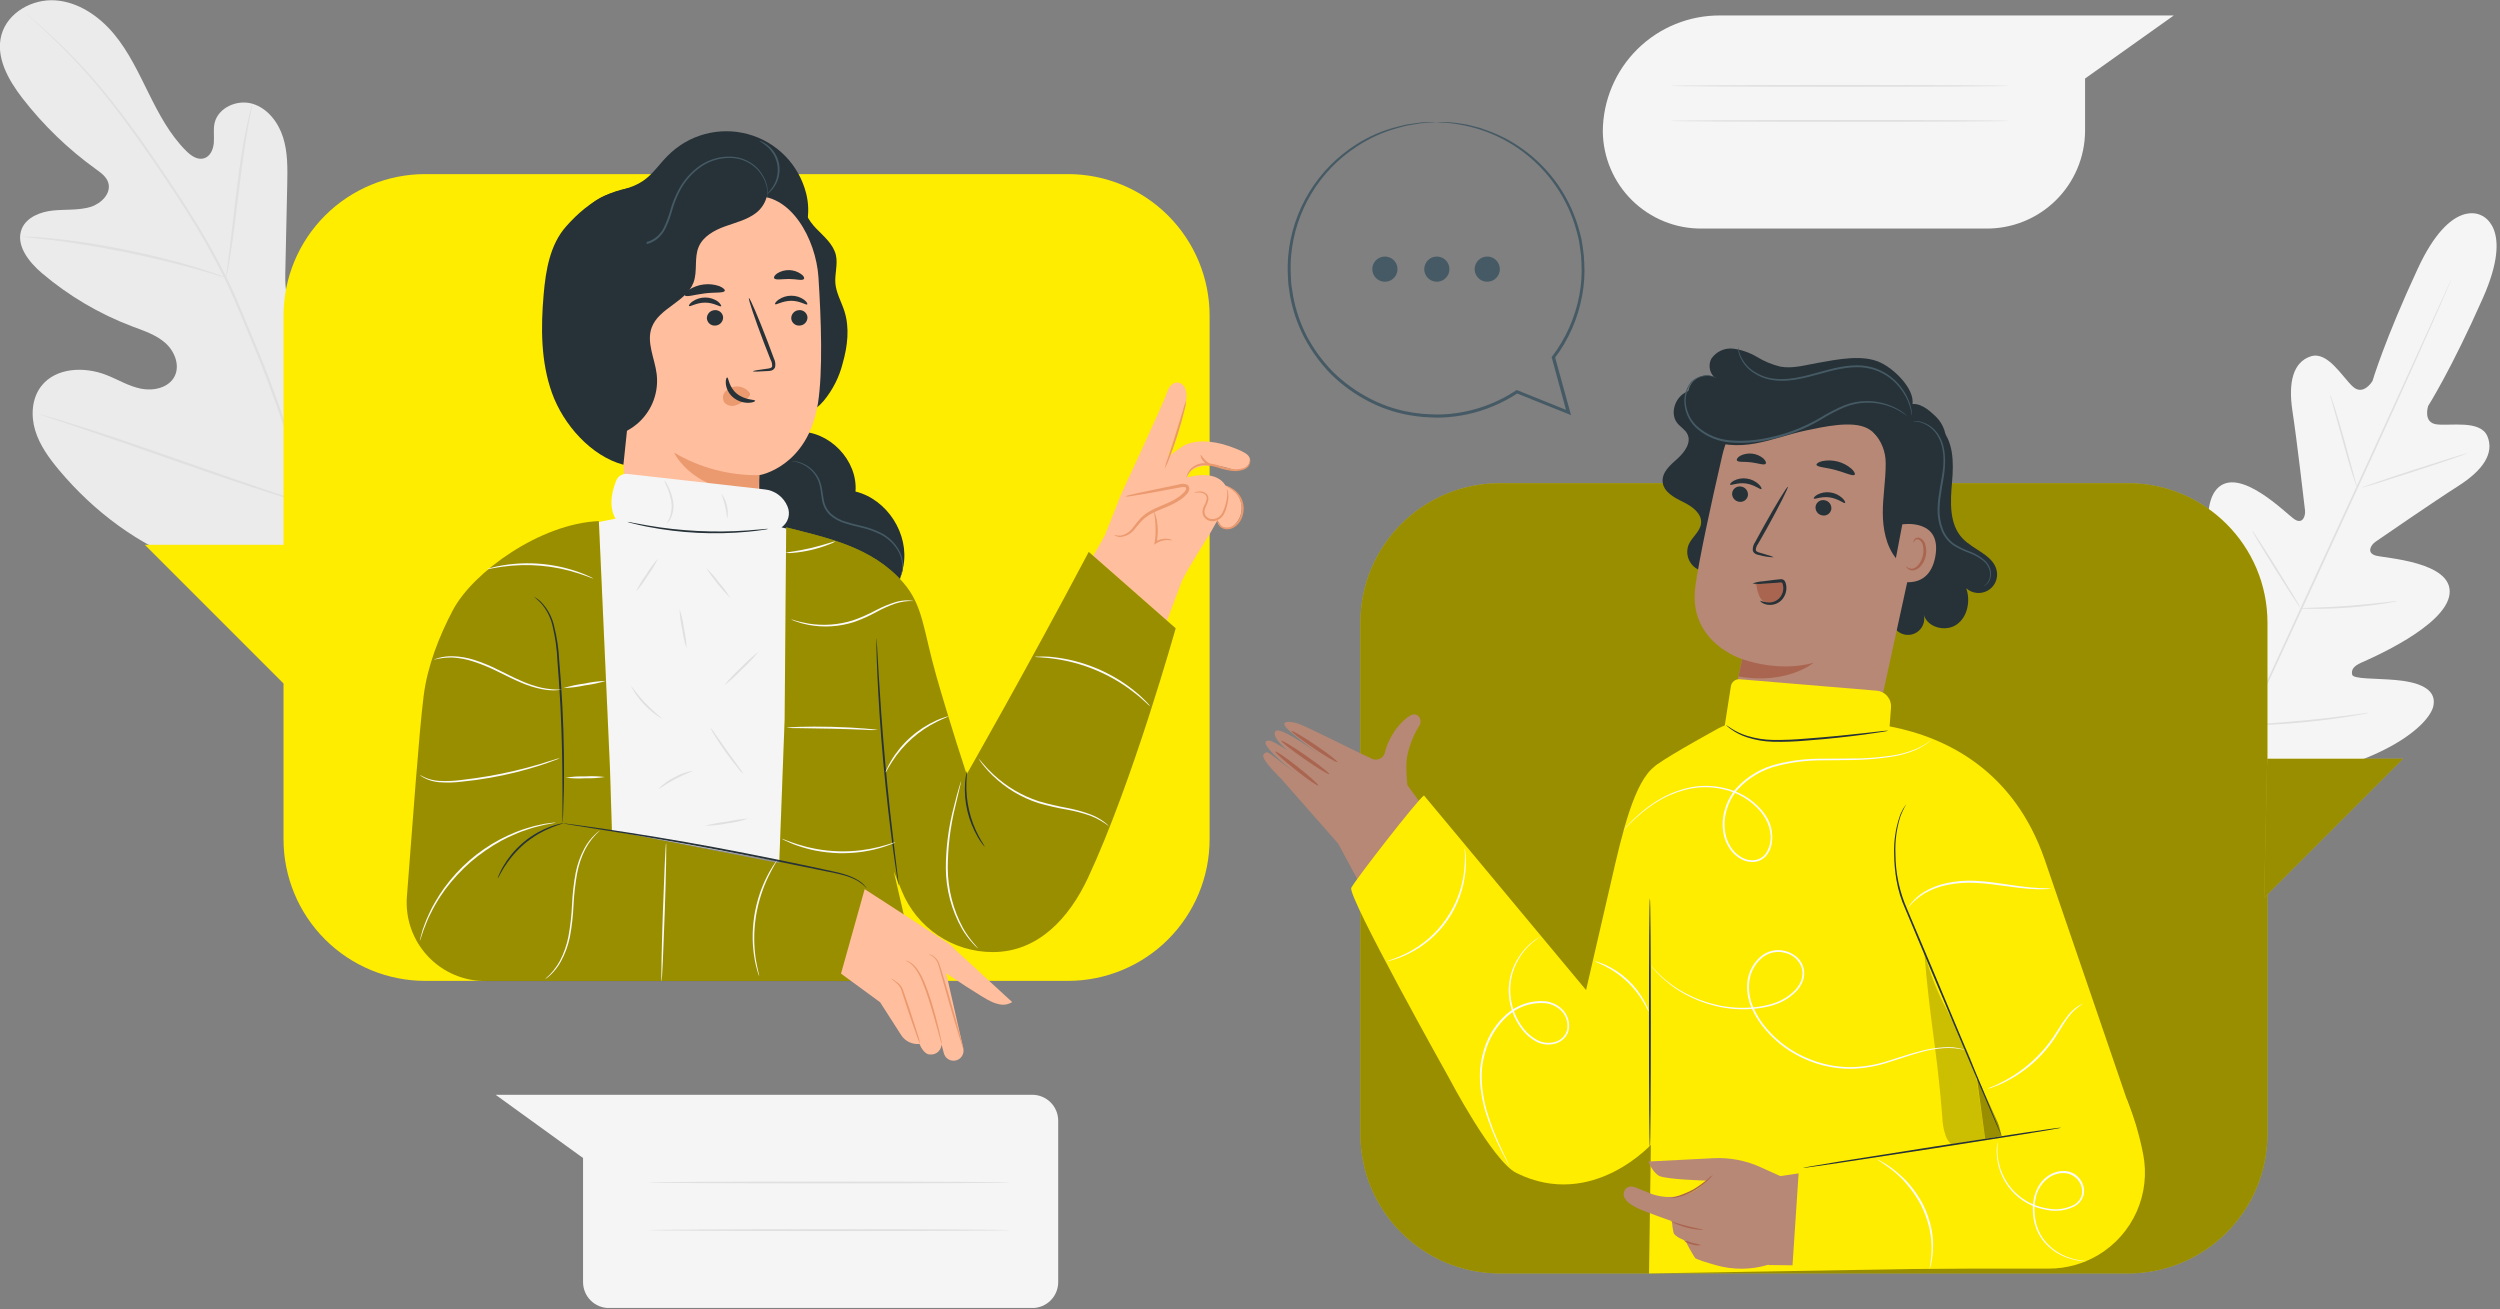 <?xml version="1.0" encoding="UTF-8"?> <svg xmlns="http://www.w3.org/2000/svg" width="695" height="364" viewBox="0 0 695 364" fill="none"><rect x="0" y="0" width="695" height="364" fill="#808080" stroke="none"/> <g clip-path="url(#clip0_504_765)"> <path d="M689.76 59.86C689.76 59.86 681.4 54.76 672.16 74.64C662.92 94.52 659.55 105.93 659.55 105.93C659.55 105.93 657.06 110.11 654.16 107.54C651.26 104.97 647.16 97.54 642.4 99.06C637.5 100.65 636.07 106.24 637.31 114.33C638.55 122.42 640.6 140.24 640.79 141.85C640.98 143.46 640.14 145.85 637.88 144.37C635.62 142.89 622.42 129.26 616.3 135.91C610.18 142.56 617.3 164.53 618.08 166.91C618.86 169.29 618.37 170.38 617.23 171.03C616.09 171.68 612.09 166.66 608.23 162.92C604.37 159.18 599.12 155.54 595.92 159.67C592.72 163.8 592.24 180.5 609.07 206.98L617.67 218.74L632.24 217.4C663.24 212.64 675.5 201.3 676.5 196.17C677.5 191.04 671.34 189.52 665.96 189.04C660.58 188.56 654.16 188.83 653.9 187.55C653.64 186.27 654.14 185.24 656.45 184.21C658.76 183.18 679.99 174.1 680.98 165.11C681.97 156.12 662.98 155.2 660.41 154.44C657.84 153.68 659.08 151.5 660.41 150.59C661.74 149.68 676.52 139.49 683.41 135.1C690.3 130.71 693.48 125.98 691.48 121.24C689.48 116.67 681.21 118.47 677.36 117.97C673.51 117.47 675.03 112.85 675.03 112.85C675.03 112.85 681.4 102.85 690.28 82.78C699.16 62.71 689.57 59.78 689.57 59.78" fill="#F5F5F5"></path> <path d="M681.48 77.65C681.48 77.65 681.43 77.8 681.31 78.08C681.19 78.36 681.01 78.8 680.79 79.33L678.73 84.08C676.93 88.21 674.29 94.17 671 101.52C664.42 116.22 655.16 136.44 644.86 158.74C634.56 181.04 625.22 201.26 618.56 215.93L610.69 233.3L608.55 238.02C608.3 238.54 608.11 238.95 607.98 239.24C607.917 239.38 607.847 239.517 607.77 239.65C607.814 239.503 607.867 239.36 607.93 239.22C608.06 238.92 608.23 238.51 608.45 237.98C608.93 236.87 609.63 235.27 610.51 233.22C612.31 229.09 614.95 223.14 618.24 215.79C624.82 201.09 634.08 180.87 644.38 158.56C654.68 136.25 663.99 116.05 670.65 101.39C673.97 94.08 676.65 88.15 678.52 84.03L680.67 79.31C680.91 78.78 681.1 78.38 681.24 78.08C681.38 77.78 681.48 77.65 681.48 77.65Z" fill="#E0E0E0"></path> <path d="M647.75 109.7C647.93 110.014 648.068 110.35 648.16 110.7C648.4 111.33 648.71 112.26 649.09 113.41C649.83 115.72 650.78 118.92 651.76 122.48L654.23 131.6C654.53 132.69 654.78 133.6 654.99 134.36C655.111 134.681 655.189 135.018 655.22 135.36C655.04 135.046 654.902 134.71 654.81 134.36C654.57 133.73 654.26 132.8 653.89 131.64C653.17 129.33 652.26 126.11 651.28 122.55L648.75 113.45L647.98 110.7C647.866 110.376 647.788 110.041 647.75 109.7V109.7Z" fill="#E0E0E0"></path> <path d="M656.57 135.57C656.57 135.44 663.05 133.19 671.14 130.57C679.23 127.95 685.83 125.88 685.87 126.01C685.91 126.14 679.39 128.39 671.3 131.01C663.21 133.63 656.61 135.7 656.57 135.57Z" fill="#E0E0E0"></path> <path d="M639.2 169.11C639.556 169.043 639.918 169.013 640.28 169.02L643.2 168.92C645.66 168.83 649.07 168.7 652.82 168.41C656.57 168.12 659.96 167.78 662.42 167.5L665.32 167.17C665.676 167.104 666.039 167.083 666.4 167.11C666.076 167.228 665.741 167.311 665.4 167.36C664.72 167.49 663.73 167.66 662.51 167.84C660.07 168.21 656.67 168.63 652.91 168.91C649.15 169.19 645.73 169.27 643.25 169.26C642.02 169.26 641.02 169.26 640.33 169.21C639.95 169.228 639.57 169.195 639.2 169.11V169.11Z" fill="#E0E0E0"></path> <path d="M626.08 147.47C626.311 147.708 626.513 147.973 626.68 148.26C627.04 148.78 627.56 149.55 628.18 150.51C629.43 152.42 631.12 155.08 632.96 158.03C634.8 160.98 636.45 163.67 637.62 165.63C638.21 166.63 638.67 167.41 638.98 167.97C639.169 168.245 639.321 168.544 639.43 168.86C639.189 168.628 638.984 168.362 638.82 168.07C638.46 167.54 637.95 166.78 637.32 165.82C636.08 163.91 634.39 161.25 632.54 158.29C630.69 155.33 629.05 152.65 627.88 150.69C627.3 149.69 626.88 148.91 626.52 148.36C626.338 148.082 626.19 147.783 626.08 147.47Z" fill="#E0E0E0"></path> <path d="M606.98 175.13C607.271 175.435 607.53 175.77 607.75 176.13L609.68 179.01C611.28 181.45 613.48 184.84 615.88 188.6C618.28 192.36 620.43 195.79 621.96 198.28L623.76 201.28C623.993 201.635 624.193 202.01 624.36 202.4C624.069 202.094 623.811 201.759 623.59 201.4L621.67 198.52C620.06 196.07 617.86 192.68 615.46 188.92C613.06 185.16 610.92 181.73 609.38 179.24C608.66 178.06 608.06 177.06 607.59 176.24C607.348 175.893 607.144 175.52 606.98 175.13V175.13Z" fill="#E0E0E0"></path> <path d="M624.13 201.62C624.573 201.519 625.026 201.465 625.48 201.46L629.18 201.2C632.3 200.98 636.62 200.66 641.37 200.2C646.12 199.74 650.37 199.2 653.52 198.77L657.19 198.28C657.639 198.199 658.094 198.159 658.55 198.16C658.118 198.308 657.673 198.412 657.22 198.47C656.36 198.64 655.11 198.86 653.57 199.11C650.47 199.62 646.18 200.22 641.42 200.7C636.66 201.18 632.33 201.45 629.2 201.58C627.63 201.64 626.37 201.68 625.49 201.68C625.036 201.699 624.581 201.679 624.13 201.62V201.62Z" fill="#E0E0E0"></path> <path d="M94.27 158.36C117.6 142.79 123.27 113.36 122.8 86.77C122.71 82.33 123.28 77.67 121.2 73.77C119.12 69.87 114.2 67.11 110.13 68.92C106.78 70.42 105.26 74.23 103.35 77.37C100.774 81.565 97.07 84.951 92.66 87.14C89.78 88.56 86.23 89.4 83.43 87.82C79.59 85.66 79.21 80.37 79.31 75.96L79.85 51.32C79.94 46.91 80.03 42.41 78.7 38.2C77.37 33.99 74.37 30.07 70.14 28.83C65.91 27.59 60.62 29.93 59.65 34.23C59.25 36.02 59.59 37.89 59.44 39.72C59.29 41.55 58.44 43.56 56.62 44.04C54.8 44.52 53.07 43.25 51.75 41.95C47.21 37.42 44.17 31.65 41.34 25.95C38.51 20.25 35.75 14.32 31.65 9.41C27.55 4.5 21.81 0.56 15.42 0.1C9.03 -0.36 2.16 3.45 0.42 9.62C-1.32 15.79 2.28 22.17 6.2 27.26C12.037 34.8 18.931 41.459 26.67 47.03C28.07 48.03 29.57 49.12 30.09 50.76C31.01 53.76 28.15 56.59 25.19 57.52C21.84 58.52 18.19 58.17 14.75 58.52C11.31 58.87 7.46 60.33 6.09 63.52C4.2 68 7.94 72.78 11.65 75.93C19.082 82.24 27.537 87.234 36.65 90.7C39.92 91.94 43.36 93.03 45.97 95.35C48.58 97.67 50.13 101.65 48.48 104.73C46.83 107.81 42.7 108.73 39.27 108.07C35.84 107.41 32.79 105.5 29.53 104.23C23.42 101.85 15.53 102.15 11.48 107.33C8.84 110.73 8.54 115.52 9.78 119.64C11.02 123.76 13.62 127.33 16.38 130.64C26.04 142.18 38.5 151.54 52.66 156.64C66.82 161.74 79.99 163.24 94.22 158.34" fill="#EBEBEB"></path> <path d="M92.48 158.87C88.73 145.42 78.48 113.77 72.33 98.87L67.76 87.87C66.25 84.26 64.76 80.69 63.07 77.28C59.823 70.753 56.217 64.409 52.27 58.28C48.53 52.38 44.77 46.92 41.27 41.83C37.77 36.74 34.27 32.09 30.99 27.96C25.818 21.416 20.133 15.293 13.99 9.65C11.82 7.65 10.09 6.15 8.9 5.15L7.48 3.93C7.17 3.68 7 3.56 7 3.56C7 3.56 7.14 3.71 7.43 3.98L8.75 5.16C9.9 6.16 11.61 7.72 13.75 9.75C19.801 15.46 25.416 21.613 30.55 28.16C33.81 32.3 37.19 36.98 40.74 42.06C44.29 47.14 48.01 52.62 51.74 58.51C55.662 64.642 59.245 70.985 62.47 77.51C64.14 80.91 65.63 84.51 67.14 88.08C68.65 91.65 70.14 95.37 71.71 99.08C77.82 113.96 88.1 145.58 91.88 158.99" fill="#E0E0E0"></path> <path d="M62.86 77.21C63.067 76.599 63.214 75.969 63.3 75.33C63.54 74.11 63.84 72.33 64.18 70.15C64.87 65.77 65.62 59.69 66.43 52.98C67.24 46.27 68.09 40.22 68.87 35.86C69.25 33.68 69.58 31.92 69.87 30.71C70.026 30.086 70.13 29.451 70.18 28.81C69.935 29.404 69.748 30.02 69.62 30.65C69.29 31.85 68.89 33.65 68.45 35.78C67.48 40.12 66.58 46.19 65.77 52.93C64.96 59.67 64.26 65.6 63.72 70.12C63.45 72.22 63.22 73.97 63.04 75.32C62.927 75.944 62.867 76.576 62.86 77.21V77.21Z" fill="#E0E0E0"></path> <path d="M5.6 65.76C5.791 65.821 5.99 65.855 6.19 65.86L7.89 66.03C9.37 66.18 11.5 66.38 14.12 66.71C19.37 67.33 26.6 68.46 34.52 70.05C42.44 71.64 49.52 73.43 54.62 74.86C57.17 75.56 59.22 76.18 60.62 76.6L62.26 77.08C62.446 77.152 62.641 77.196 62.84 77.21C62.673 77.1 62.491 77.016 62.3 76.96C61.86 76.79 61.3 76.59 60.7 76.36C59.31 75.86 57.27 75.16 54.7 74.36C49.63 72.81 42.53 70.96 34.6 69.36C26.67 67.76 19.48 66.75 14.17 66.24C11.54 65.97 9.39 65.84 7.91 65.78H6.2C6.002 65.748 5.8 65.742 5.6 65.76V65.76Z" fill="#E0E0E0"></path> <path d="M86.9 140.56C87.052 140.343 87.183 140.112 87.29 139.87L88.29 137.87C89.15 136.09 90.29 133.49 91.77 130.26C94.63 123.81 98.3 114.77 102.23 104.75C106.16 94.73 109.75 85.63 112.48 79.13L115.76 71.45C116.12 70.59 116.42 69.9 116.65 69.36C116.763 69.119 116.854 68.868 116.92 68.61C116.758 68.821 116.627 69.053 116.53 69.3L115.53 71.3C114.67 73.08 113.48 75.68 112.06 78.9C109.2 85.36 105.52 94.4 101.6 104.42C97.68 114.44 94.07 123.5 91.32 130L88.04 137.68L87.16 139.77C87.041 140.022 86.954 140.287 86.9 140.56Z" fill="#E0E0E0"></path> <path d="M10.97 115.15C11.209 115.275 11.46 115.376 11.72 115.45L13.93 116.2L22.07 118.93C28.94 121.23 38.39 124.52 48.82 128.18C59.25 131.84 68.74 135.06 75.65 137.25C79.1 138.34 81.91 139.2 83.85 139.76L86.1 140.39C86.36 140.478 86.628 140.538 86.9 140.57C86.657 140.442 86.403 140.339 86.14 140.26L83.93 139.51L75.79 136.8C68.92 134.5 59.47 131.21 49.04 127.55C38.61 123.89 29.13 120.66 22.22 118.48C18.76 117.39 15.96 116.53 14.01 115.97L11.77 115.33C11.51 115.244 11.242 115.184 10.97 115.15V115.15Z" fill="#E0E0E0"></path> <path d="M478.24 4.3H604.31L579.65 21.83V36.47C579.595 43.703 576.668 50.619 571.515 55.695C566.362 60.771 559.403 63.593 552.17 63.54H473.06C465.827 63.593 458.868 60.771 453.715 55.695C448.562 50.619 445.636 43.703 445.58 36.47C445.611 32.213 446.481 28.004 448.14 24.083C449.798 20.162 452.213 16.607 455.246 13.619C458.279 10.632 461.87 8.271 465.816 6.672C469.761 5.073 473.983 4.267 478.24 4.3Z" fill="#F5F5F5"></path> <path d="M558.38 23.87C558.38 24.01 537.38 24.13 511.38 24.13C485.38 24.13 464.38 24.01 464.38 23.87C464.38 23.73 485.38 23.61 511.38 23.61C537.38 23.61 558.38 23.72 558.38 23.87Z" fill="#E0E0E0"></path> <path d="M558.38 33.61C558.38 33.75 537.38 33.87 511.38 33.87C485.38 33.87 464.38 33.75 464.38 33.61C464.38 33.47 485.38 33.35 511.38 33.35C537.38 33.35 558.38 33.46 558.38 33.61Z" fill="#E0E0E0"></path> <path d="M286.97 304.35H137.79L162.09 321.93V356.43C162.09 357.376 162.277 358.313 162.639 359.188C163.001 360.062 163.533 360.856 164.202 361.525C164.872 362.193 165.667 362.724 166.542 363.085C167.416 363.446 168.354 363.631 169.3 363.63H286.97C287.916 363.631 288.854 363.446 289.728 363.085C290.603 362.724 291.398 362.193 292.068 361.525C292.737 360.856 293.268 360.062 293.631 359.188C293.993 358.313 294.18 357.376 294.18 356.43V311.55C294.177 309.639 293.417 307.808 292.065 306.458C290.713 305.108 288.88 304.35 286.97 304.35V304.35Z" fill="#F5F5F5"></path> <path d="M280.75 328.73C280.75 328.88 258.25 328.99 230.5 328.99C202.75 328.99 180.25 328.88 180.25 328.73C180.25 328.58 202.74 328.47 230.5 328.47C258.26 328.47 280.75 328.59 280.75 328.73Z" fill="#E0E0E0"></path> <path d="M280.75 341.98C280.75 342.12 258.25 342.24 230.5 342.24C202.75 342.24 180.25 342.12 180.25 341.98C180.25 341.84 202.74 341.72 230.5 341.72C258.26 341.72 280.75 341.84 280.75 341.98Z" fill="#E0E0E0"></path> <path d="M591.56 134.33H416.97C395.547 134.33 378.18 151.697 378.18 173.12V315.22C378.18 336.643 395.547 354.01 416.97 354.01H591.56C612.983 354.01 630.35 336.643 630.35 315.22V173.12C630.35 151.697 612.983 134.33 591.56 134.33Z" fill="#FFED00"></path> <g opacity="0.4"> <path d="M591.56 134.33H416.97C395.547 134.33 378.18 151.697 378.18 173.12V315.22C378.18 336.643 395.547 354.01 416.97 354.01H591.56C612.983 354.01 630.35 336.643 630.35 315.22V173.12C630.35 151.697 612.983 134.33 591.56 134.33Z" fill="black"></path> </g> <path d="M630.28 210.92H668.05L629.43 249.54L630.28 210.92Z" fill="#FFED00"></path> <g opacity="0.4"> <path d="M630.28 210.92H668.05L629.43 249.54L630.28 210.92Z" fill="black"></path> </g> <path d="M372.14 234.66L356.31 216.66C352.03 212.38 350.56 210.32 351.42 209.57C352.56 208.57 352.07 208.9 360.96 215.57C360.96 215.57 348.36 205.94 352.73 205.88C353.5 205.88 355.64 207.12 357.93 208.62C354.81 205.97 353.93 204.18 354.54 203.33C355.54 201.85 363.26 207.2 366.81 209.77C363.91 207.61 358.38 203.42 357.41 202.1C356.07 200.3 358.78 200.45 360.98 201.2C363.45 202.04 377.1 209.01 381.14 210.81C381.464 211.003 381.826 211.124 382.201 211.164C382.576 211.204 382.955 211.162 383.313 211.041C383.67 210.921 383.997 210.724 384.271 210.465C384.545 210.206 384.76 209.89 384.9 209.54C386.39 203.28 390.9 199.21 392.62 198.68C394.34 198.15 395.67 200.35 394.44 201.95C393.283 203.812 392.388 205.824 391.78 207.93C391.223 209.582 390.949 211.317 390.97 213.06C390.97 215.06 391.11 216.79 391.24 218.24L405.71 238.09L381.51 252.09L372.14 234.66Z" fill="#B78876"></path> <path d="M366.48 218.37C366.32 218.59 363.48 216.66 360.2 214.05C356.92 211.44 354.36 209.14 354.55 208.93C354.74 208.72 357.55 210.66 360.83 213.25C364.11 215.84 366.62 218.14 366.48 218.37Z" fill="#AA6550"></path> <path d="M369.54 215.21C369.38 215.44 366.27 213.54 362.59 210.98C358.91 208.42 356.05 206.15 356.21 205.93C356.37 205.71 359.48 207.59 363.16 210.15C366.84 212.71 369.7 214.98 369.54 215.21Z" fill="#AA6550"></path> <path d="M371.78 211.85C371.62 212.08 368.64 210.34 365.13 207.96C361.62 205.58 358.9 203.47 359.05 203.23C359.2 202.99 362.18 204.74 365.7 207.12C369.22 209.5 371.93 211.62 371.78 211.85Z" fill="#AA6550"></path> <path d="M392.59 220.93L450.27 294.07L437.06 324.82C437.06 324.82 421.24 321.32 416.44 314.66C411.64 308 372.14 234.66 372.14 234.66L392.59 220.93Z" fill="#B78876"></path> <path d="M539.01 118.61C543.16 122.21 543.15 128.55 542.67 134.02C542.19 139.49 541.82 145.72 545.61 149.7C548.74 152.98 554.41 154.41 555.13 158.88C555.301 159.93 555.142 161.008 554.675 161.964C554.208 162.92 553.457 163.708 552.524 164.22C551.591 164.732 550.523 164.943 549.466 164.823C548.408 164.702 547.414 164.258 546.62 163.55C547.84 167.08 547 171.49 543.94 173.63C540.88 175.77 535.75 174.45 534.8 170.84C534.955 171.443 534.985 172.071 534.887 172.686C534.789 173.3 534.565 173.888 534.23 174.412C533.894 174.937 533.454 175.386 532.938 175.733C532.421 176.08 531.838 176.316 531.226 176.428C530.613 176.54 529.985 176.524 529.379 176.382C528.773 176.239 528.203 175.974 527.704 175.602C527.205 175.229 526.788 174.758 526.48 174.218C526.171 173.677 525.977 173.079 525.91 172.46" fill="#263238"></path> <path d="M479.58 155.53C479.022 156.869 477.954 157.932 476.612 158.484C475.271 159.037 473.764 159.033 472.425 158.475C471.086 157.917 470.023 156.849 469.471 155.507C468.918 154.166 468.922 152.659 469.48 151.32C470.43 149.24 472.68 147.74 472.9 145.46C473.16 142.71 470.35 140.74 467.9 139.54C465.45 138.34 462.49 136.78 462.22 134.02C461.95 131.26 464.34 129.29 466.33 127.51C468.32 125.73 470.33 122.97 469.06 120.6C468.43 119.38 467.12 118.69 466.27 117.6C464.4 115.22 465.38 111.43 467.77 109.6C470.16 107.77 473.46 107.48 476.44 108.01C479.42 108.54 482.22 109.78 485.12 110.65C489.927 112.048 494.972 112.434 499.936 111.783C504.9 111.132 509.675 109.46 513.96 106.87" fill="#263238"></path> <path d="M497.29 220.02C502.456 221.063 507.825 220.032 512.239 217.151C516.652 214.27 519.756 209.769 520.88 204.62L535.07 139.56C535.956 135.803 536.079 131.907 535.433 128.102C534.787 124.296 533.384 120.659 531.308 117.405C529.231 114.152 526.524 111.347 523.345 109.158C520.166 106.969 516.58 105.439 512.8 104.66L511.32 104.44C504.091 103.377 496.727 105.077 490.694 109.2C484.662 113.324 480.405 119.568 478.77 126.69C475.61 140.42 472.3 155.63 471.3 163.1C469.23 178.57 484.3 183.23 484.3 183.23L481.59 196.23C481.053 198.82 481.032 201.491 481.53 204.089C482.028 206.687 483.035 209.161 484.492 211.369C485.949 213.577 487.828 215.475 490.021 216.954C492.214 218.434 494.677 219.465 497.27 219.99L497.29 220.02Z" fill="#B78876"></path> <path d="M481.55 136.93C481.462 137.504 481.601 138.09 481.937 138.564C482.272 139.038 482.779 139.363 483.35 139.47C483.627 139.533 483.913 139.54 484.192 139.491C484.472 139.442 484.739 139.337 484.977 139.184C485.216 139.03 485.421 138.83 485.581 138.596C485.741 138.362 485.853 138.098 485.91 137.82C486.003 137.247 485.868 136.659 485.533 136.185C485.199 135.71 484.691 135.385 484.12 135.28C483.843 135.217 483.556 135.21 483.276 135.259C482.996 135.308 482.728 135.412 482.489 135.566C482.25 135.719 482.043 135.919 481.882 136.153C481.721 136.388 481.608 136.652 481.55 136.93V136.93Z" fill="#263238"></path> <path d="M480.98 134.73C481.21 135.06 483.06 134.06 485.44 134.42C487.82 134.78 489.37 136.21 489.67 135.96C489.82 135.85 489.61 135.29 488.94 134.63C488.017 133.768 486.851 133.213 485.6 133.04C484.367 132.854 483.106 133.064 482 133.64C481.19 134.1 480.87 134.58 480.98 134.73Z" fill="#263238"></path> <path d="M504.74 140.73C504.65 141.304 504.787 141.892 505.123 142.366C505.46 142.84 505.968 143.165 506.54 143.27C506.817 143.333 507.104 143.34 507.384 143.29C507.664 143.24 507.932 143.135 508.17 142.98C508.409 142.825 508.614 142.624 508.774 142.389C508.933 142.154 509.044 141.889 509.1 141.61C509.19 141.037 509.052 140.451 508.716 139.978C508.379 139.505 507.871 139.183 507.3 139.08C507.023 139.015 506.737 139.007 506.457 139.056C506.177 139.104 505.909 139.209 505.671 139.363C505.432 139.517 505.226 139.717 505.066 139.952C504.907 140.187 504.796 140.451 504.74 140.73V140.73Z" fill="#263238"></path> <path d="M504.24 138.59C504.47 138.91 506.32 137.92 508.69 138.28C511.06 138.64 512.63 140.07 512.93 139.82C513.07 139.71 512.87 139.15 512.19 138.49C511.267 137.628 510.101 137.073 508.85 136.9C507.617 136.714 506.356 136.924 505.25 137.5C504.48 137.93 504.12 138.44 504.24 138.59Z" fill="#263238"></path> <path d="M493.05 154.93C493.05 154.79 491.64 154.32 489.3 153.67C488.7 153.52 488.15 153.31 488.11 152.88C488.151 152.25 488.381 151.647 488.77 151.15C489.563 149.77 490.387 148.32 491.24 146.8C494.69 140.59 497.24 135.46 497.03 135.32C496.82 135.18 493.78 140.1 490.33 146.32L487.93 150.7C487.445 151.38 487.212 152.207 487.27 153.04C487.331 153.261 487.441 153.465 487.592 153.638C487.742 153.811 487.93 153.949 488.14 154.04C488.46 154.177 488.796 154.275 489.14 154.33C490.413 154.691 491.727 154.893 493.05 154.93Z" fill="#263238"></path> <path d="M504.98 129.2C505.12 129.88 507.54 129.92 510.27 130.66C513 131.4 515.14 132.49 515.6 131.97C515.8 131.72 515.5 131.05 514.69 130.3C513.591 129.356 512.291 128.675 510.889 128.309C509.487 127.944 508.02 127.903 506.6 128.19C505.48 128.45 504.93 128.93 504.98 129.2Z" fill="#263238"></path> <path d="M482.86 127.99C483.2 128.59 484.86 128.27 486.86 128.53C488.86 128.79 490.44 129.43 490.86 128.92C491.07 128.67 490.86 128.09 490.24 127.47C489.352 126.716 488.26 126.242 487.103 126.111C485.945 125.979 484.775 126.194 483.74 126.73C483.02 127.18 482.71 127.7 482.86 127.99Z" fill="#263238"></path> <path d="M520.79 120.17L520.86 120.25C523.039 122.549 524.243 125.603 524.22 128.77V129.08C524.22 133.58 523.41 138.08 523.42 142.53C523.43 146.98 524.29 151.72 527.1 155.22C528.25 156.67 530.49 157.87 531.8 156.57C532.261 156.017 532.556 155.344 532.65 154.63C535.03 144.12 539.31 135.12 540.92 124C541.143 122.511 541.008 120.991 540.527 119.565C540.045 118.139 539.23 116.848 538.15 115.8C536.07 113.8 533.48 111.64 530.71 112.49C527.94 113.34 523.89 117.69 521.58 119.49" fill="#263238"></path> <path d="M528.84 145.78C529.12 145.7 539.91 144.19 538.02 154.7C536.13 165.21 526.02 161.15 526.02 160.84C526.02 160.53 528.84 145.78 528.84 145.78Z" fill="#B78876"></path> <path d="M529.94 157.44C529.94 157.44 530.1 157.6 530.38 157.79C530.783 158.057 531.274 158.157 531.75 158.07C532.93 157.86 534.18 156.27 534.57 154.38C534.771 153.488 534.771 152.562 534.57 151.67C534.529 151.324 534.404 150.994 534.207 150.706C534.011 150.419 533.747 150.183 533.44 150.02C533.24 149.926 533.012 149.905 532.798 149.962C532.584 150.018 532.397 150.149 532.27 150.33C532.08 150.59 532.11 150.82 532.05 150.82C531.99 150.82 531.86 150.61 532.05 150.19C532.154 149.941 532.341 149.736 532.58 149.61C532.908 149.443 533.288 149.41 533.64 149.52C534.059 149.687 534.428 149.958 534.711 150.308C534.995 150.658 535.184 151.076 535.26 151.52C535.537 152.497 535.575 153.526 535.37 154.52C534.92 156.63 533.48 158.41 531.89 158.58C531.592 158.611 531.291 158.576 531.009 158.475C530.727 158.375 530.471 158.212 530.26 158C529.91 157.69 529.9 157.45 529.94 157.44Z" fill="#AA6550"></path> <path d="M530.83 114.18C534.05 110.33 527.83 103.23 522.83 100.82C517.83 98.41 510.63 99.95 505.19 100.91C501.76 101.52 498.28 102.56 494.86 101.91C492.59 101.342 490.419 100.435 488.42 99.22C486.415 98.027 484.191 97.248 481.88 96.93C480.717 96.787 479.538 96.964 478.468 97.441C477.399 97.919 476.48 98.679 475.81 99.64C474.62 101.64 475.45 104.77 477.69 105.42C477.015 104.907 476.226 104.566 475.39 104.426C474.554 104.286 473.696 104.35 472.891 104.614C472.085 104.878 471.356 105.333 470.765 105.941C470.174 106.548 469.74 107.29 469.498 108.103C469.257 108.915 469.217 109.774 469.38 110.606C469.544 111.437 469.907 112.217 470.438 112.877C470.969 113.538 471.653 114.06 472.43 114.398C473.207 114.736 474.055 114.881 474.9 114.82C473.57 113.46 470.99 115.01 470.9 116.91C470.81 118.81 472.31 120.42 473.9 121.43C478.01 124.01 483.23 124.14 488.01 123.28C492.79 122.42 497.37 120.64 502.13 119.66C506.89 118.68 514.88 116.82 519.18 119.09C522.34 120.75 524.08 125.09 526.09 124.5C527.042 124.149 527.899 123.582 528.593 122.842C529.287 122.103 529.8 121.212 530.09 120.24C530.632 118.288 530.858 116.263 530.76 114.24" fill="#263238"></path> <path d="M551.4 162.93C551.597 162.885 551.783 162.804 551.95 162.69C552.444 162.372 552.84 161.922 553.09 161.39C553.478 160.539 553.596 159.59 553.43 158.67C553.17 157.46 552.508 156.374 551.55 155.59C550.414 154.655 549.134 153.908 547.76 153.38C546.216 152.816 544.731 152.099 543.33 151.24C541.861 150.208 540.742 148.754 540.12 147.07C539.437 145.257 539.121 143.326 539.19 141.39C539.29 137.39 540.4 133.64 540.67 130.11C540.94 126.58 540.49 123.27 538.99 120.98C537.862 119.138 536.074 117.797 533.99 117.23C533.431 117.089 532.855 117.032 532.28 117.06C532.08 117.063 531.882 117.093 531.69 117.15C532.449 117.145 533.205 117.239 533.94 117.43C535.921 118.056 537.602 119.392 538.66 121.18C540.05 123.4 540.53 126.62 540.18 130.07C539.83 133.52 538.76 137.27 538.64 141.38C538.576 143.387 538.916 145.387 539.64 147.26C540.309 149.039 541.506 150.571 543.07 151.65C544.505 152.512 546.023 153.229 547.6 153.79C548.937 154.286 550.189 154.988 551.31 155.87C552.224 156.593 552.871 157.599 553.15 158.73C553.332 159.591 553.249 160.487 552.91 161.3C552.601 161.995 552.07 162.569 551.4 162.93V162.93Z" fill="#455A64"></path> <path d="M477.35 105.17C477.21 105.065 477.055 104.981 476.89 104.92C476.703 104.828 476.509 104.751 476.31 104.69C476.033 104.595 475.749 104.525 475.46 104.48C474.512 104.33 473.542 104.398 472.623 104.679C471.705 104.96 470.863 105.446 470.16 106.1V106.1C469.448 106.967 468.915 107.967 468.593 109.042C468.27 110.116 468.164 111.244 468.28 112.36C468.414 113.746 468.825 115.091 469.488 116.316C470.151 117.54 471.053 118.62 472.14 119.49C474.639 121.503 477.682 122.726 480.88 123C484.352 123.299 487.849 123.086 491.26 122.37C496.668 121.31 501.847 119.307 506.56 116.45C508.58 115.2 510.693 114.107 512.88 113.18C514.788 112.406 516.822 111.989 518.88 111.95C521.875 111.885 524.839 112.573 527.5 113.95C528.462 114.488 529.393 115.079 530.29 115.72C529.489 114.933 528.584 114.26 527.6 113.72C524.932 112.233 521.924 111.465 518.87 111.49C516.761 111.506 514.673 111.909 512.71 112.68C510.5 113.606 508.364 114.699 506.32 115.95C501.64 118.747 496.511 120.713 491.16 121.76C487.8 122.472 484.353 122.691 480.93 122.41C477.83 122.153 474.876 120.984 472.44 119.05C471.392 118.222 470.52 117.193 469.874 116.024C469.229 114.854 468.823 113.568 468.68 112.24C468.558 111.176 468.647 110.098 468.942 109.069C469.237 108.039 469.733 107.078 470.4 106.24V106.24C471.067 105.604 471.867 105.124 472.742 104.835C473.617 104.546 474.546 104.455 475.46 104.57C476.107 104.712 476.74 104.912 477.35 105.17V105.17Z" fill="#455A64"></path> <path d="M483.2 96.42C483.164 97.224 483.29 98.026 483.57 98.78C484.35 100.864 485.808 102.625 487.71 103.78C488.988 104.613 490.408 105.202 491.9 105.52C493.611 105.865 495.363 105.956 497.1 105.79C500.77 105.52 504.61 104.26 508.64 103.22C512.67 102.18 516.7 101.63 520.18 102.56C523.269 103.378 526.016 105.162 528.02 107.65C529.399 109.303 530.42 111.223 531.02 113.29C531.42 114.76 531.47 115.62 531.54 115.61C531.553 115.404 531.553 115.196 531.54 114.99C531.485 114.4 531.388 113.816 531.25 113.24C530.716 111.108 529.723 109.118 528.34 107.41C526.316 104.819 523.51 102.95 520.34 102.08C516.74 101.08 512.6 101.65 508.55 102.7C504.5 103.75 500.69 105.01 497.1 105.3C495.409 105.475 493.701 105.404 492.03 105.09C490.585 104.796 489.203 104.247 487.95 103.47C486.096 102.377 484.644 100.714 483.81 98.73C483.542 97.978 483.338 97.206 483.2 96.42V96.42Z" fill="#455A64"></path> <path d="M488.31 162.78C488.442 163.812 488.714 164.822 489.12 165.78C489.332 166.254 489.643 166.677 490.03 167.021C490.418 167.366 490.875 167.625 491.37 167.78C491.906 167.891 492.462 167.866 492.986 167.707C493.51 167.548 493.986 167.26 494.37 166.87C495.137 166.062 495.63 165.034 495.78 163.93C495.94 162.93 495.78 161.68 494.78 161.36C494.376 161.26 493.954 161.26 493.55 161.36L488.01 162.36" fill="#AA6550"></path> <path d="M489.28 166.98C490.161 167.319 491.096 167.495 492.04 167.5C493.017 167.443 493.938 167.022 494.62 166.32C495.023 165.891 495.33 165.381 495.522 164.824C495.713 164.267 495.784 163.676 495.73 163.09C495.7 162.79 495.633 162.494 495.53 162.21C495.4 161.94 495.44 161.96 495.21 161.93C494.98 161.9 494.62 161.93 494.32 161.98L493.39 162.05C492.19 162.14 491.11 162.21 490.2 162.26C489.203 162.399 488.191 162.378 487.2 162.2C488.135 161.859 489.116 161.656 490.11 161.6C491.01 161.47 492.11 161.34 493.28 161.2L494.2 161.1C494.531 161.051 494.865 161.021 495.2 161.01C495.465 161.017 495.72 161.108 495.93 161.27C496.116 161.435 496.258 161.645 496.34 161.88C496.476 162.24 496.563 162.617 496.6 163C496.666 163.72 496.572 164.446 496.324 165.125C496.077 165.804 495.683 166.421 495.17 166.93C494.317 167.742 493.177 168.184 492 168.16C491.231 168.163 490.476 167.952 489.82 167.55C489.48 167.27 489.25 167.02 489.28 166.98Z" fill="#263238"></path> <path d="M484.32 183.23C484.32 183.23 494.4 187.05 504.21 184.23C504.21 184.23 496.81 190.44 483.31 188.06L484.32 183.23Z" fill="#AA6550"></path> <path d="M499.7 326.6C499.214 326.282 498.753 325.927 498.32 325.54C497.89 325.19 497.32 324.76 496.71 324.3C496.1 323.84 495.36 323.3 494.51 322.75C493.66 322.2 492.78 321.6 491.75 321.03C490.72 320.46 489.63 319.86 488.46 319.26C483.33 316.735 477.814 315.086 472.14 314.38C470.83 314.24 469.59 314.08 468.42 314.05C467.25 314.02 466.16 313.97 465.17 313.98C464.18 313.99 463.27 314.04 462.48 314.07C461.69 314.1 461.01 314.16 460.48 314.22C459.908 314.307 459.329 314.348 458.75 314.34C459.312 314.196 459.884 314.089 460.46 314.02C461.122 313.906 461.79 313.826 462.46 313.78C463.25 313.72 464.15 313.61 465.16 313.61C466.17 313.61 467.26 313.55 468.44 313.61C469.62 313.67 470.88 313.77 472.2 313.89C475.061 314.246 477.89 314.828 480.66 315.63C483.409 316.474 486.084 317.541 488.66 318.82C489.83 319.44 490.96 320.01 491.95 320.65C492.94 321.29 493.88 321.86 494.7 322.44C495.52 323.02 496.24 323.58 496.87 324.06C497.5 324.54 498.02 325 498.43 325.38C498.887 325.75 499.311 326.159 499.7 326.6Z" fill="#FAFAFA"></path> <path d="M440.93 275.24L449.13 239.71C452.27 226.35 455.99 213.51 462.24 211.99V216.12L459.56 317.63C459.56 317.63 442.85 336.63 421.56 326.09C414.9 322.78 402.75 299.53 402.75 299.53C402.75 299.53 374.48 249.09 375.66 246.8C376.84 244.51 394.11 222.25 395.87 221.14L440.93 275.24Z" fill="#FFED00"></path> <path d="M525.31 201.93C541.61 205.05 559.96 214.56 568.41 238.93C571.49 247.83 593.93 313.44 593.93 313.44L555.66 312.64L549.48 299.13L552.48 321.08L555.07 352.38L458.43 354.01L459.11 306.85L460.04 213.05C460.04 213.05 461.12 211.63 477.79 202.44C488.13 196.73 525.31 201.93 525.31 201.93Z" fill="#FFED00"></path> <g opacity="0.2"> <path d="M534.95 264.67C536.54 284.47 538.36 290.59 539.95 310.39C539.988 312.265 540.325 314.122 540.95 315.89C541.284 316.769 541.82 317.558 542.515 318.192C543.21 318.826 544.044 319.288 544.95 319.54C547.77 320.11 551.43 322.15 552.22 319.39L549.55 300.32C548.976 297.546 548.09 294.845 546.91 292.27C540.98 279.1 538.79 278.33 534.91 264.67" fill="black"></path> </g> <path d="M477.78 212.59L478.1 210.53L481.19 190.77C481.279 190.196 481.582 189.676 482.039 189.316C482.495 188.957 483.071 188.783 483.65 188.83L521.7 192.01C522.849 192.104 523.915 192.649 524.664 193.526C525.413 194.403 525.786 195.54 525.7 196.69L524.85 208.17L512.97 223.67L495.86 226.34" fill="#FFED00"></path> <path d="M458.67 249.74C458.82 249.74 458.93 265.22 458.93 284.31C458.93 303.4 458.82 318.88 458.67 318.88C458.52 318.88 458.41 303.4 458.41 284.31C458.41 265.22 458.53 249.74 458.67 249.74Z" fill="#263238"></path> <path d="M556.48 315.82C556.48 315.82 556.48 315.75 556.36 315.6C556.24 315.45 556.17 315.2 556.04 314.92L554.88 312.29L550.71 302.58L537.12 270.47C534.48 264.19 531.97 258.21 529.69 252.76C528.537 250.207 527.711 247.519 527.23 244.76C526.808 242.349 526.587 239.907 526.57 237.46C526.443 233.913 526.958 230.373 528.09 227.01L528.4 226.18L528.75 225.48C528.914 225.108 529.115 224.753 529.35 224.42L529.77 223.8C529.818 223.729 529.872 223.663 529.93 223.6C529.272 224.706 528.72 225.871 528.28 227.08C527.233 230.436 526.78 233.948 526.94 237.46C526.957 242.675 528.043 247.831 530.13 252.61L537.6 270.3L551.05 302.47L555.05 312.24L556.12 314.91L556.39 315.61C556.427 315.677 556.457 315.747 556.48 315.82V315.82Z" fill="#263238"></path> <path d="M537.17 205.42C536.82 205.775 536.45 206.109 536.06 206.42C534.936 207.277 533.71 207.993 532.41 208.55C530.351 209.409 528.195 210.014 525.99 210.35C523.075 210.803 520.137 211.093 517.19 211.22C513.91 211.36 510.33 211.3 506.49 211.37C502.411 211.363 498.347 211.86 494.39 212.85C490.006 213.886 486.039 216.225 483.01 219.56C481.501 221.376 480.421 223.509 479.85 225.8C479.24 228.15 479.281 230.622 479.97 232.95C480.352 234.099 480.916 235.179 481.64 236.15C482.369 237.092 483.289 237.869 484.34 238.43C485.36 238.988 486.522 239.232 487.68 239.13C488.813 239.014 489.861 238.479 490.62 237.63C491.296 236.737 491.777 235.712 492.032 234.622C492.287 233.532 492.31 232.4 492.1 231.3C491.934 230.214 491.596 229.16 491.1 228.18C490.607 227.223 490.013 226.322 489.33 225.49C486.657 222.409 483.057 220.279 479.07 219.42C475.616 218.605 472.015 218.646 468.58 219.54C465.755 220.271 463.057 221.427 460.58 222.97C458.694 224.146 456.914 225.485 455.26 226.97C453.89 228.17 452.92 229.21 452.26 229.89L451.52 230.69C451.439 230.786 451.349 230.873 451.25 230.95C452.427 229.462 453.732 228.08 455.15 226.82C456.787 225.305 458.561 223.946 460.45 222.76C462.951 221.169 465.683 219.975 468.55 219.22C472.041 218.283 475.709 218.222 479.23 219.04C483.32 219.903 487.017 222.076 489.76 225.23C490.459 226.064 491.069 226.969 491.58 227.93C492.085 228.96 492.422 230.064 492.58 231.2C492.755 232.358 492.735 233.538 492.52 234.69C492.305 235.889 491.777 237.01 490.99 237.94C490.149 238.883 488.987 239.479 487.73 239.61C486.469 239.73 485.201 239.469 484.09 238.86C482.974 238.264 481.996 237.439 481.22 236.44C480.457 235.422 479.862 234.287 479.46 233.08C478.741 230.661 478.7 228.091 479.34 225.65C479.923 223.279 481.042 221.072 482.61 219.2C485.712 215.797 489.769 213.41 494.25 212.35C498.252 211.372 502.36 210.895 506.48 210.93C510.33 210.87 513.91 210.93 517.17 210.84C520.106 210.738 523.033 210.474 525.94 210.05C528.132 209.735 530.28 209.165 532.34 208.35C533.632 207.825 534.86 207.154 536 206.35C536.4 206.08 536.67 205.83 536.87 205.69C536.961 205.59 537.061 205.5 537.17 205.42V205.42Z" fill="#FAFAFA"></path> <path d="M570.24 247.04C570.1 247.079 569.956 247.103 569.81 247.11C569.53 247.11 569.12 247.18 568.58 247.2C567.069 247.25 565.557 247.213 564.05 247.09C562.14 246.95 559.88 246.66 557.38 246.31C554.88 245.96 552.14 245.59 549.24 245.44C546.528 245.292 543.809 245.497 541.15 246.05C538.976 246.492 536.888 247.286 534.97 248.4C533.232 249.462 531.69 250.815 530.41 252.4C530.464 252.266 530.538 252.141 530.63 252.03C530.841 251.677 531.082 251.342 531.35 251.03C532.319 249.847 533.478 248.833 534.78 248.03C536.711 246.85 538.827 246.005 541.04 245.53C543.741 244.94 546.509 244.718 549.27 244.87C552.2 245.02 554.95 245.42 557.45 245.79C559.95 246.16 562.19 246.49 564.08 246.67C565.97 246.85 567.52 246.93 568.58 246.94C569.135 246.939 569.689 246.973 570.24 247.04V247.04Z" fill="#FAFAFA"></path> <path d="M546.21 291.87C544.33 291.433 542.397 291.268 540.47 291.38C538.21 291.533 535.973 291.932 533.8 292.57C531.25 293.26 528.4 294.27 525.2 295.26C521.725 296.438 518.089 297.069 514.42 297.13C510.195 297.129 506.016 296.261 502.14 294.58C497.833 292.759 494.001 289.975 490.94 286.44C489.284 284.593 487.934 282.493 486.94 280.22C485.883 277.867 485.485 275.271 485.79 272.71C486.138 270.128 487.397 267.756 489.34 266.02C490.305 265.178 491.462 264.588 492.71 264.3C493.931 264.041 495.195 264.076 496.4 264.401C497.605 264.726 498.715 265.332 499.64 266.17C500.544 266.998 501.172 268.084 501.44 269.28C501.699 270.451 501.605 271.672 501.17 272.79C500.749 273.864 500.113 274.841 499.3 275.66C497.749 277.213 495.875 278.405 493.81 279.15C492.838 279.519 491.834 279.797 490.81 279.98C490.31 280.07 489.81 280.18 489.32 280.25L487.83 280.43C484.176 280.792 480.487 280.532 476.92 279.66C473.978 278.96 471.143 277.87 468.49 276.42C466.484 275.336 464.602 274.035 462.88 272.54L461.88 271.67L461.06 270.84C460.618 270.421 460.204 269.973 459.82 269.5L459.1 268.64C459.018 268.547 458.944 268.446 458.88 268.34C458.977 268.423 459.067 268.513 459.15 268.61L459.9 269.43C460.296 269.889 460.721 270.323 461.17 270.73L462 271.54L463 272.39C464.73 273.844 466.611 275.108 468.61 276.16C471.25 277.57 474.064 278.626 476.98 279.3C480.511 280.141 484.16 280.378 487.77 280L489.23 279.82C489.72 279.74 490.23 279.63 490.71 279.54C491.71 279.359 492.691 279.085 493.64 278.72C495.637 277.992 497.45 276.835 498.95 275.33C499.715 274.556 500.314 273.634 500.71 272.62C501.102 271.59 501.189 270.468 500.96 269.39C500.664 268.289 500.072 267.289 499.249 266.5C498.426 265.71 497.403 265.16 496.29 264.91C495.151 264.581 493.946 264.547 492.79 264.811C491.634 265.075 490.564 265.629 489.68 266.42C487.828 268.07 486.632 270.331 486.31 272.79C486.023 275.255 486.403 277.752 487.41 280.02C488.378 282.24 489.687 284.295 491.29 286.11C494.299 289.58 498.062 292.316 502.29 294.11C506.105 295.775 510.218 296.646 514.38 296.67C518.012 296.625 521.614 296.018 525.06 294.87C528.25 293.87 531.06 292.93 533.69 292.26C535.886 291.643 538.143 291.271 540.42 291.15C541.249 291.098 542.081 291.098 542.91 291.15C543.62 291.26 544.23 291.31 544.71 291.42L545.8 291.69C545.944 291.731 546.082 291.791 546.21 291.87V291.87Z" fill="#FAFAFA"></path> <path d="M458.34 281.2C458.25 281.2 457.79 280.2 456.82 278.52C454.281 274.256 450.58 270.805 446.15 268.57C444.45 267.71 443.33 267.33 443.36 267.24C443.641 267.264 443.917 267.328 444.18 267.43C444.908 267.647 445.62 267.914 446.31 268.23C448.601 269.275 450.708 270.683 452.55 272.4C454.395 274.115 455.946 276.122 457.14 278.34C457.518 279.004 457.852 279.692 458.14 280.4C458.242 280.657 458.309 280.926 458.34 281.2V281.2Z" fill="#FAFAFA"></path> <path d="M419.54 324C419.54 324 419.47 323.92 419.38 323.75C419.29 323.58 419.14 323.31 418.97 323C418.61 322.34 418.09 321.35 417.45 320.07C415.592 316.456 414.06 312.685 412.87 308.8C412.075 306.101 411.595 303.319 411.44 300.51C411.36 298.941 411.424 297.368 411.63 295.81C411.878 294.161 412.273 292.538 412.81 290.96C413.977 287.548 415.998 284.491 418.68 282.08C420.112 280.766 421.797 279.756 423.631 279.111C425.465 278.467 427.41 278.201 429.35 278.33C431.366 278.481 433.248 279.397 434.61 280.89C435.258 281.628 435.729 282.505 435.987 283.453C436.245 284.401 436.284 285.395 436.1 286.36C435.884 287.307 435.389 288.167 434.68 288.83C433.987 289.465 433.149 289.921 432.24 290.16C430.48 290.618 428.611 290.393 427.01 289.53C425.525 288.728 424.226 287.62 423.2 286.28C422.216 285.038 421.406 283.669 420.79 282.21C419.708 279.591 419.259 276.755 419.48 273.93C419.682 271.599 420.363 269.335 421.48 267.28C422.308 265.729 423.367 264.313 424.62 263.08C425.404 262.298 426.265 261.598 427.19 260.99C427.5 260.78 427.76 260.65 427.93 260.55L428.19 260.42C428.19 260.42 427.87 260.65 427.25 261.08C426.357 261.717 425.524 262.433 424.76 263.22C423.562 264.464 422.551 265.875 421.76 267.41C420.697 269.44 420.061 271.665 419.89 273.95C419.697 276.719 420.163 279.495 421.25 282.05C421.857 283.466 422.651 284.794 423.61 286C424.605 287.283 425.859 288.343 427.29 289.11C428.784 289.914 430.529 290.122 432.17 289.69C433.012 289.493 433.783 289.068 434.399 288.461C435.015 287.854 435.451 287.089 435.66 286.25C435.819 285.366 435.777 284.458 435.538 283.593C435.299 282.728 434.869 281.927 434.28 281.25C433.004 279.858 431.244 279.006 429.36 278.87C427.492 278.747 425.617 279.003 423.851 279.623C422.084 280.244 420.461 281.215 419.08 282.48C416.462 284.834 414.484 287.814 413.33 291.14C412.791 292.684 412.392 294.274 412.14 295.89C411.932 297.421 411.862 298.967 411.93 300.51C412.07 303.289 412.526 306.044 413.29 308.72C414.442 312.595 415.914 316.368 417.69 320L419.12 323C419.27 323.32 419.39 323.58 419.49 323.78C419.59 323.98 419.54 324 419.54 324Z" fill="#FAFAFA"></path> <path d="M407.19 235.72C407.19 235.72 407.24 235.86 407.28 236.13C407.351 236.534 407.401 236.941 407.43 237.35C407.562 238.844 407.562 240.346 407.43 241.84C407.026 246.814 405.325 251.595 402.496 255.706C399.668 259.817 395.811 263.115 391.31 265.27C389.963 265.928 388.561 266.466 387.12 266.88C386.62 267.04 386.21 267.11 385.94 267.18C385.67 267.25 385.52 267.26 385.52 267.24C386.021 267.024 386.535 266.84 387.06 266.69C388.463 266.204 389.83 265.619 391.15 264.94C395.531 262.727 399.285 259.448 402.067 255.404C404.849 251.361 406.569 246.682 407.07 241.8C407.228 240.326 407.285 238.842 407.24 237.36C407.188 236.815 407.171 236.267 407.19 235.72V235.72Z" fill="#FAFAFA"></path> <path d="M578.99 279.08C577.502 280.012 576.195 281.204 575.13 282.6C574.13 283.89 573.13 285.6 572 287.4C570.761 289.416 569.331 291.308 567.73 293.05C564.802 296.213 561.331 298.824 557.48 300.76C556.321 301.347 555.125 301.858 553.9 302.29C553.453 302.465 552.991 302.599 552.52 302.69C552.934 302.453 553.369 302.256 553.82 302.1C554.66 301.73 555.88 301.21 557.31 300.43C561.046 298.422 564.425 295.81 567.31 292.7C568.894 290.985 570.317 289.127 571.56 287.15C572.554 285.498 573.639 283.902 574.81 282.37C575.623 281.343 576.592 280.449 577.68 279.72C577.975 279.524 578.286 279.353 578.61 279.21C578.87 279.11 578.99 279.06 578.99 279.08Z" fill="#FAFAFA"></path> <path d="M524.95 203.13C524.804 203.193 524.648 203.233 524.49 203.25L523.16 203.49C522 203.68 520.32 203.93 518.25 204.21C514.09 204.77 508.33 205.43 501.94 205.9C498.948 206.173 495.944 206.28 492.94 206.22C490.462 206.16 488.006 205.738 485.65 204.97C484.059 204.454 482.558 203.695 481.2 202.72C480.829 202.459 480.475 202.175 480.14 201.87C479.92 201.65 479.81 201.54 479.82 201.52C479.83 201.5 480.34 201.92 481.31 202.52C482.691 203.408 484.189 204.101 485.76 204.58C488.095 205.291 490.519 205.668 492.96 205.7C495.964 205.732 498.968 205.612 501.96 205.34C508.33 204.87 514.09 204.28 518.25 203.81L523.18 203.25C523.766 203.169 524.358 203.129 524.95 203.13V203.13Z" fill="#263238"></path> <path d="M593.48 320.52C594.233 324.389 594.125 328.375 593.165 332.198C592.205 336.02 590.415 339.585 587.924 342.638C585.432 345.692 582.299 348.16 578.747 349.868C575.195 351.576 571.311 352.481 567.37 352.52L491.62 351.68L493.62 327.15L558.48 317.41" fill="#B78876"></path> <path d="M498.26 328.22C497.91 328.33 493.54 326.37 489.62 324.56C485.462 322.633 480.897 321.748 476.32 321.98L458.26 322.9C458.26 322.9 459.37 325.9 461.26 326.9C463.15 327.9 474.48 328.22 474.48 328.22L473.9 328.81C471.531 331.25 468.3 332.664 464.9 332.75H463.17C461.889 332.648 460.624 332.4 459.4 332.01L454.95 330.21C453.6 329.61 452.18 329.7 451.59 331.06C451 332.42 451.45 333.98 455.13 335.83C457.18 336.83 464.8 339.5 464.8 339.5C464.852 340.585 465.003 341.662 465.25 342.72C465.58 343.83 468.57 344.94 468.57 344.94C469.347 346.585 470.236 348.176 471.23 349.7C471.58 350.1 474.29 350.95 477.18 351.76C481.839 353.064 486.772 353.026 491.41 351.65L498.29 349.59V328.59" fill="#B78876"></path> <path d="M473.56 341.93C470.378 341.849 467.259 341.027 464.45 339.53C464.45 339.41 466.45 340.17 468.98 340.82C471.51 341.47 473.57 341.78 473.56 341.93Z" fill="#AA6550"></path> <path d="M472.92 346.14C472.072 346.316 471.192 346.25 470.38 345.95C469.531 345.793 468.743 345.406 468.1 344.83C468.918 344.993 469.72 345.224 470.5 345.52C471.321 345.664 472.13 345.872 472.92 346.14V346.14Z" fill="#AA6550"></path> <path d="M476.22 326.59C475.825 327.146 475.357 327.647 474.83 328.08C473.632 329.223 472.311 330.23 470.89 331.08C469.458 331.916 467.902 332.517 466.28 332.86C465.628 333.034 464.954 333.108 464.28 333.08C466.515 332.566 468.673 331.763 470.7 330.69C472.089 329.852 473.41 328.906 474.65 327.86C475.135 327.391 475.66 326.966 476.22 326.59Z" fill="#AA6550"></path> <path d="M500.1 324.93L498.26 352.67H569.61C574.454 352.673 579.208 351.356 583.36 348.86V348.86C588.059 346.036 591.774 341.834 594 336.824C596.226 331.814 596.854 326.24 595.8 320.86C594.774 315.592 593.233 310.437 591.2 305.47L555.32 311.38L556.47 315.84L500.1 324.93Z" fill="#FFED00"></path> <path d="M573 313.51C572.764 313.578 572.523 313.632 572.28 313.67L570.19 314.05L562.48 315.33L537.12 319.33L511.73 323.22L504.03 324.34L501.93 324.62C501.685 324.654 501.438 324.674 501.19 324.68C501.427 324.598 501.671 324.541 501.92 324.51L504 324.14L511.68 322.85L537.04 318.85L562.48 314.93L570.18 313.81L572.28 313.53C572.519 313.498 572.76 313.491 573 313.51V313.51Z" fill="#263238"></path> <path d="M536.48 352.69C536.35 352.69 536.91 350.69 536.98 347.42C536.995 346.532 536.959 345.644 536.87 344.76C536.784 343.752 536.637 342.75 536.43 341.76C535.935 339.478 535.155 337.268 534.11 335.18C533.04 333.102 531.731 331.155 530.21 329.38L529.21 328.21C528.87 327.83 528.5 327.5 528.16 327.16C527.49 326.47 526.78 325.92 526.16 325.39C523.61 323.39 521.8 322.39 521.86 322.3C522.302 322.477 522.728 322.695 523.13 322.95C523.628 323.21 524.109 323.5 524.57 323.82C525.1 324.2 525.76 324.57 526.39 325.11C527.11 325.649 527.798 326.23 528.45 326.85C528.8 327.19 529.19 327.51 529.54 327.85L530.63 329.03C532.196 330.817 533.539 332.788 534.63 334.9C535.689 337.031 536.468 339.29 536.95 341.62C537.155 342.639 537.289 343.672 537.35 344.71C537.414 345.609 537.414 346.511 537.35 347.41C537.331 348.157 537.264 348.902 537.15 349.64C537.095 350.196 536.998 350.748 536.86 351.29C536.774 351.767 536.647 352.235 536.48 352.69V352.69Z" fill="#FAFAFA"></path> <path d="M579.92 350.6C578.806 350.593 577.695 350.463 576.61 350.21C575.331 349.917 574.089 349.477 572.91 348.9C571.347 348.123 569.935 347.073 568.74 345.8C567.29 344.239 566.237 342.353 565.67 340.3C565.354 339.159 565.176 337.984 565.14 336.8C565.068 335.549 565.169 334.294 565.44 333.07C565.707 331.767 566.209 330.524 566.92 329.4C567.662 328.208 568.694 327.224 569.92 326.54C571.188 325.801 572.645 325.453 574.11 325.54C574.863 325.592 575.598 325.796 576.27 326.14C576.942 326.484 577.537 326.96 578.02 327.54C578.52 328.112 578.895 328.782 579.122 329.506C579.35 330.231 579.424 330.995 579.34 331.75C579.217 332.483 578.933 333.179 578.507 333.788C578.082 334.396 577.526 334.903 576.88 335.27C574.46 336.538 571.672 336.92 569 336.35C565.207 335.759 561.74 333.86 559.199 330.982C556.659 328.103 555.205 324.427 555.09 320.59C555.026 319.476 555.12 318.358 555.37 317.27C555.278 318.371 555.251 319.476 555.29 320.58C555.476 323.59 556.46 326.496 558.14 329C559.392 330.838 561.006 332.401 562.884 333.593C564.762 334.785 566.864 335.58 569.06 335.93C571.613 336.479 574.278 336.125 576.6 334.93C577.18 334.602 577.68 334.149 578.064 333.605C578.448 333.06 578.706 332.437 578.82 331.78C578.879 331.096 578.802 330.406 578.594 329.752C578.386 329.097 578.051 328.49 577.608 327.965C577.165 327.44 576.622 327.008 576.012 326.693C575.401 326.378 574.735 326.187 574.05 326.13C572.694 326.038 571.341 326.347 570.16 327.02C569.049 327.684 568.094 328.58 567.361 329.646C566.627 330.713 566.132 331.925 565.91 333.2C565.639 334.386 565.535 335.605 565.6 336.82C565.628 337.966 565.792 339.104 566.09 340.21C566.617 342.209 567.619 344.051 569.01 345.58C570.153 346.835 571.507 347.881 573.01 348.67C574.163 349.259 575.377 349.718 576.63 350.04C578.73 350.51 579.93 350.53 579.92 350.6Z" fill="#FAFAFA"></path> <path d="M296.89 48.4H118.2C107.756 48.4 97.739 52.549 90.354 59.934C82.969 67.319 78.82 77.336 78.82 87.78V151.46H40.27L78.82 190.01V233.3C78.82 243.744 82.969 253.761 90.354 261.146C97.739 268.531 107.756 272.68 118.2 272.68H296.89C307.334 272.68 317.351 268.531 324.736 261.146C332.121 253.761 336.27 243.744 336.27 233.3V87.78C336.27 77.336 332.121 67.319 324.736 59.934C317.351 52.549 307.334 48.4 296.89 48.4V48.4Z" fill="#FFED00"></path> <path d="M223.89 55.13C222.76 58.06 224.7 61.25 226.89 63.51C229.08 65.77 231.7 67.91 232.39 70.97C232.96 73.54 232.01 76.21 232.24 78.83C232.47 81.45 233.92 83.92 234.74 86.48C236.23 91.12 235.63 96.19 234.3 100.88C233.341 104.777 231.508 108.405 228.94 111.49C227.647 113.018 226.044 114.253 224.237 115.115C222.43 115.977 220.461 116.446 218.46 116.49C217.894 116.526 217.327 116.444 216.794 116.252C216.26 116.059 215.772 115.759 215.36 115.37C214.799 114.561 214.489 113.604 214.47 112.62C212.18 92.485 212.18 72.155 214.47 52.02" fill="#263238"></path> <path d="M221.78 120.02C230.48 119.64 238.52 127.97 237.83 136.65C246.64 138.8 252.83 148.49 251.14 157.39C250.57 160.33 249.26 163.13 249.08 166.11C248.88 169.37 250.08 172.54 250.67 175.74C251.802 181.572 251.197 187.608 248.93 193.1C247.56 196.41 245 199.83 241.42 199.93C240.207 199.879 239.025 199.53 237.979 198.915C236.933 198.299 236.054 197.435 235.42 196.4C234.174 194.304 233.351 191.983 233 189.57C231.45 181.75 231 173.72 228.84 166.05C226.68 158.38 222.48 150.82 215.55 146.93C211.72 144.77 207.12 143.75 204.07 140.58C202.536 138.85 201.513 136.727 201.115 134.449C200.718 132.171 200.962 129.827 201.82 127.68C202.719 125.552 204.056 123.637 205.745 122.061C207.433 120.484 209.435 119.281 211.62 118.53" fill="#263238"></path> <path d="M161.56 62.3C161.46 58.58 164.89 55.71 168.35 54.3C171.81 52.89 175.66 52.42 178.74 50.3C181.48 48.46 183.31 45.59 185.62 43.3C188.472 40.407 192.043 38.326 195.966 37.27C199.889 36.213 204.022 36.22 207.941 37.289C211.861 38.358 215.425 40.45 218.268 43.352C221.111 46.254 223.131 49.86 224.12 53.8C225.45 59.09 224.54 65.35 220.37 68.87C215.53 72.95 208.37 72.04 202.14 70.77C195.91 69.5 188.91 68.25 183.73 71.9C180.61 74.09 178.81 77.67 176.9 80.98C174.99 84.29 172.6 87.66 168.99 88.91C165.38 90.16 160.47 88 160.33 84.19" fill="#263238"></path> <path d="M176.22 63.06C174.672 63.227 173.242 63.969 172.215 65.14C171.187 66.31 170.636 67.823 170.67 69.38V69.38L174.38 153.38C174.54 163.3 189.04 168.87 199.66 168.62C210.39 168.37 210.73 163.11 210.87 153.67C211.09 137.91 211.07 131.99 211.08 132.08C211.09 132.17 224.63 129.8 227.4 112.08C228.77 103.29 228.3 88.87 227.53 77.08C226.84 66.47 219.78 53.47 209.21 54.61L176.22 63.06Z" fill="#FFBE9D"></path> <path d="M224.48 88.22C224.486 88.81 224.261 89.379 223.854 89.807C223.447 90.234 222.89 90.487 222.3 90.51C222.015 90.535 221.727 90.502 221.454 90.415C221.182 90.327 220.929 90.186 220.711 90C220.493 89.814 220.315 89.586 220.186 89.33C220.057 89.075 219.98 88.796 219.96 88.51C219.952 87.919 220.175 87.348 220.583 86.92C220.99 86.492 221.549 86.241 222.14 86.22C222.425 86.195 222.713 86.228 222.986 86.315C223.258 86.403 223.511 86.544 223.729 86.73C223.947 86.916 224.125 87.144 224.254 87.4C224.383 87.655 224.46 87.934 224.48 88.22V88.22Z" fill="#263238"></path> <path d="M224.42 84.62C224.14 84.92 222.42 83.62 219.98 83.62C217.54 83.62 215.75 84.86 215.48 84.56C215.35 84.43 215.64 83.89 216.42 83.32C217.473 82.587 218.727 82.199 220.01 82.21C221.28 82.203 222.519 82.598 223.55 83.34C224.3 83.93 224.56 84.49 224.42 84.62Z" fill="#263238"></path> <path d="M201.03 88.22C201.036 88.81 200.811 89.379 200.404 89.807C199.997 90.234 199.44 90.487 198.85 90.51C198.565 90.535 198.277 90.502 198.004 90.415C197.732 90.327 197.479 90.186 197.261 90C197.043 89.814 196.865 89.586 196.736 89.33C196.607 89.075 196.53 88.796 196.51 88.51C196.502 87.919 196.725 87.348 197.133 86.92C197.54 86.492 198.099 86.241 198.69 86.22C198.975 86.195 199.263 86.228 199.536 86.315C199.808 86.403 200.061 86.544 200.279 86.73C200.497 86.916 200.675 87.144 200.804 87.4C200.933 87.655 201.01 87.934 201.03 88.22V88.22Z" fill="#263238"></path> <path d="M200.48 85.13C200.2 85.43 198.48 84.13 196.04 84.13C193.6 84.13 191.81 85.37 191.55 85.07C191.42 84.94 191.7 84.4 192.48 83.83C193.532 83.095 194.786 82.704 196.07 82.71C197.341 82.705 198.581 83.105 199.61 83.85C200.31 84.46 200.57 85 200.48 85.13Z" fill="#263238"></path> <path d="M209.33 103.21C209.33 103.07 210.83 102.81 213.33 102.49C213.95 102.42 214.54 102.29 214.65 101.87C214.696 101.225 214.55 100.582 214.23 100.02L212.37 95.28C209.8 88.53 207.93 82.98 208.21 82.88C208.49 82.78 210.79 88.17 213.36 94.88L215.14 99.65C215.528 100.401 215.644 101.263 215.47 102.09C215.382 102.308 215.247 102.504 215.074 102.663C214.901 102.822 214.695 102.941 214.47 103.01C214.144 103.1 213.808 103.147 213.47 103.15C210.87 103.33 209.34 103.35 209.33 103.21Z" fill="#263238"></path> <path d="M211.08 132.09C202.752 132.234 194.547 130.063 187.38 125.82C187.38 125.82 193.15 137.96 210.85 136.26L211.08 132.09Z" fill="#EB996E"></path> <path d="M208.31 109.09C207.839 108.498 207.224 108.038 206.523 107.755C205.822 107.471 205.06 107.373 204.31 107.47C203.772 107.518 203.248 107.675 202.772 107.931C202.296 108.187 201.877 108.537 201.54 108.96C201.215 109.368 201.023 109.866 200.991 110.387C200.959 110.907 201.088 111.425 201.36 111.87C201.751 112.309 202.266 112.62 202.837 112.763C203.407 112.906 204.008 112.873 204.56 112.67C205.711 112.261 206.769 111.625 207.67 110.8C207.947 110.607 208.184 110.362 208.37 110.08C208.461 109.946 208.51 109.787 208.51 109.625C208.51 109.463 208.461 109.304 208.37 109.17" fill="#EB996E"></path> <path d="M202.15 104.93C202.55 104.93 202.56 107.56 204.83 109.43C207.1 111.3 209.92 111.01 209.94 111.43C209.94 111.6 209.31 111.95 208.12 111.98C206.568 112.008 205.056 111.488 203.85 110.51C202.696 109.566 201.954 108.211 201.78 106.73C201.67 105.56 201.97 104.93 202.15 104.93Z" fill="#263238"></path> <path d="M201.48 80.85C201.24 81.52 198.8 81.21 195.94 81.56C193.08 81.91 190.76 82.7 190.38 82.1C190.21 81.82 190.61 81.19 191.54 80.55C192.782 79.752 194.189 79.247 195.655 79.074C197.12 78.9 198.606 79.063 200 79.55C201.09 80.02 201.62 80.54 201.48 80.85Z" fill="#263238"></path> <path d="M223.48 77.56C223.05 78.11 221.37 77.56 219.34 77.56C217.31 77.56 215.61 77.94 215.22 77.36C215.04 77.08 215.31 76.53 216.06 76C217.064 75.372 218.23 75.055 219.414 75.089C220.597 75.123 221.744 75.506 222.71 76.19C223.48 76.72 223.69 77.29 223.48 77.56Z" fill="#263238"></path> <path d="M163.87 121.24C166.308 121.733 168.829 121.639 171.224 120.966C173.619 120.293 175.819 119.06 177.644 117.37C179.468 115.679 180.865 113.578 181.718 111.242C182.571 108.905 182.856 106.399 182.55 103.93C182 99.58 179.66 95.17 181.17 91.05C183.17 85.62 190.78 83.95 192.8 78.52C193.97 75.37 192.92 71.68 194.25 68.59C195.5 65.69 198.56 64.02 201.54 62.94C204.52 61.86 207.7 61.12 210.2 59.18C212.7 57.24 214.25 53.58 212.64 50.85C199.433 52.435 186.461 55.587 174 60.24C171.11 61.32 168.08 62.62 166.37 65.18C164.57 67.9 164.66 71.4 164.81 74.66C165.55 90.54 163.13 105.41 163.87 121.29" fill="#263238"></path> <path d="M159.66 116.26C159.559 116.245 159.462 116.215 159.37 116.17C159.085 116.071 158.813 115.936 158.56 115.77C157.586 115.14 156.82 114.235 156.36 113.17C155.603 111.486 155.4 109.606 155.78 107.8C156.382 105.453 157.476 103.262 158.99 101.37C160.54 99.21 162.51 97.02 163.85 94.23C164.564 92.812 164.964 91.257 165.02 89.67C164.962 87.986 164.624 86.323 164.02 84.75C163.346 83.049 162.99 81.239 162.97 79.41C163.067 77.453 163.641 75.549 164.644 73.865C165.646 72.181 167.046 70.768 168.72 69.75C170.516 68.77 172.507 68.203 174.55 68.09C176.527 67.993 178.484 67.657 180.38 67.09C182.16 66.416 183.623 65.099 184.48 63.4C185.297 61.728 185.947 59.98 186.42 58.18C186.926 56.453 187.596 54.779 188.42 53.18C189.924 50.148 192.213 47.575 195.05 45.73C197.555 44.155 200.485 43.394 203.44 43.55C205.887 43.677 208.218 44.632 210.05 46.26C211.415 47.488 212.433 49.054 213 50.8C213.368 51.893 213.508 53.05 213.41 54.2C213.39 54.6 213.322 54.996 213.21 55.38C213.21 55.38 213.28 54.97 213.31 54.19C213.358 53.058 213.188 51.928 212.81 50.86C212.122 48.895 210.858 47.182 209.183 45.944C207.509 44.707 205.501 44.002 203.42 43.92C200.547 43.793 197.705 44.555 195.28 46.1C192.52 47.914 190.296 50.435 188.84 53.4C188.032 55 187.382 56.674 186.9 58.4C186.412 60.232 185.742 62.011 184.9 63.71C184.436 64.589 183.832 65.386 183.11 66.07C182.364 66.761 181.486 67.295 180.53 67.64C178.582 68.24 176.566 68.597 174.53 68.7C172.561 68.804 170.641 69.347 168.91 70.29C167.309 71.261 165.971 72.609 165.01 74.216C164.05 75.823 163.497 77.64 163.4 79.51C163.418 81.283 163.757 83.038 164.4 84.69C165.036 86.311 165.392 88.029 165.45 89.77C165.383 91.421 164.96 93.038 164.21 94.51C162.81 97.37 160.82 99.51 159.26 101.68C157.754 103.518 156.657 105.655 156.04 107.95C155.642 109.696 155.806 111.523 156.51 113.17C156.943 114.219 157.664 115.124 158.59 115.78C159.26 116.12 159.67 116.22 159.66 116.26Z" fill="#455A64"></path> <path d="M211.05 39.15C211.293 39.168 211.528 39.24 211.74 39.36C212.34 39.615 212.902 39.951 213.41 40.36C215.152 41.712 216.306 43.683 216.632 45.864C216.958 48.045 216.431 50.268 215.16 52.07C214.791 52.607 214.354 53.094 213.86 53.52C213.5 53.82 213.28 53.95 213.26 53.92C213.824 53.281 214.355 52.613 214.85 51.92C215.977 50.163 216.429 48.056 216.122 45.992C215.815 43.927 214.77 42.043 213.18 40.69C212.5 40.136 211.789 39.622 211.05 39.15V39.15Z" fill="#455A64"></path> <path d="M250.23 160.52C250.441 159.905 250.611 159.277 250.74 158.64C250.974 156.894 250.671 155.119 249.87 153.55C248.636 151.247 246.674 149.418 244.29 148.35C242.895 147.69 241.438 147.171 239.94 146.8C238.38 146.4 236.73 146.07 235.08 145.53C233.42 145.078 231.889 144.242 230.61 143.09C229.465 141.943 228.724 140.455 228.5 138.85C228.23 137.36 228.14 135.95 227.81 134.69C227.514 133.524 226.964 132.438 226.2 131.51C225.082 130.15 223.596 129.14 221.92 128.6C220.73 128.24 220.02 128.24 220.02 128.18C220.19 128.163 220.36 128.163 220.53 128.18C221.019 128.214 221.504 128.291 221.98 128.41C223.734 128.894 225.302 129.894 226.48 131.28C227.304 132.239 227.902 133.37 228.23 134.59C228.59 135.9 228.7 137.33 228.98 138.77C229.186 140.288 229.889 141.695 230.98 142.77C232.206 143.859 233.668 144.649 235.25 145.08C236.86 145.6 238.51 145.94 240.08 146.35C241.598 146.721 243.073 147.251 244.48 147.93C246.943 149.058 248.952 150.986 250.18 153.4C250.981 155.04 251.24 156.893 250.92 158.69C250.825 159.169 250.674 159.636 250.47 160.08C250.405 160.235 250.325 160.382 250.23 160.52Z" fill="#455A64"></path> <path d="M173.31 129.2C164.31 126.8 156.61 118.03 153.47 109.3C150.33 100.57 150.33 91.04 151.14 81.8C151.72 75.11 152.9 68.03 157.34 62.99C164.04 55.39 171.34 51.51 181.42 51.83" fill="#263238"></path> <path d="M225.61 148.7L217.26 146.6C218.17 145.974 218.834 145.051 219.137 143.989C219.44 142.926 219.363 141.792 218.92 140.78C218.391 139.483 217.517 138.356 216.392 137.522C215.267 136.688 213.935 136.179 212.54 136.05L174.48 131.75C173.815 131.661 173.139 131.798 172.56 132.139C171.982 132.48 171.535 133.005 171.29 133.63C169.603 137.923 169.547 141.457 171.12 144.23H170.94L163.6 145.69L151.16 255.43L232.64 251.62L225.61 148.7Z" fill="#F5F5F5"></path> <path d="M213.63 147.02C213.13 147.166 212.618 147.266 212.1 147.32C211.1 147.48 209.67 147.65 207.89 147.83C198.575 148.695 189.183 148.227 180 146.44C178.24 146.09 176.83 145.77 175.86 145.51C175.35 145.411 174.851 145.264 174.37 145.07C174.886 145.108 175.398 145.192 175.9 145.32C176.9 145.51 178.31 145.78 180.07 146.08C189.244 147.659 198.575 148.122 207.86 147.46C209.64 147.34 211.08 147.21 212.08 147.11C212.594 147.039 213.112 147.009 213.63 147.02V147.02Z" fill="#263238"></path> <path d="M176.8 164.46C177.602 162.795 178.556 161.209 179.65 159.72C180.605 158.137 181.707 156.647 182.94 155.27C182.137 156.936 181.18 158.523 180.08 160.01C179.13 161.594 178.032 163.084 176.8 164.46V164.46Z" fill="#E0E0E0"></path> <path d="M203.06 166.32C200.518 163.71 198.231 160.864 196.23 157.82C197.562 159.067 198.774 160.436 199.85 161.91C201.06 163.273 202.135 164.75 203.06 166.32V166.32Z" fill="#E0E0E0"></path> <path d="M190.86 180.27C190.285 178.491 189.873 176.664 189.63 174.81C189.214 172.987 188.976 171.129 188.92 169.26C189.496 171.038 189.908 172.866 190.15 174.72C190.555 176.545 190.793 178.402 190.86 180.27V180.27Z" fill="#E0E0E0"></path> <path d="M210.91 181.13C209.498 182.886 207.954 184.531 206.29 186.05C204.745 187.695 203.073 189.217 201.29 190.6C202.701 188.844 204.246 187.199 205.91 185.68C207.461 184.041 209.133 182.521 210.91 181.13V181.13Z" fill="#E0E0E0"></path> <path d="M184.02 199.83C180.335 197.628 177.334 194.447 175.35 190.64C175.49 190.55 177.02 192.95 179.43 195.48C181.84 198.01 184.12 199.7 184.02 199.83Z" fill="#E0E0E0"></path> <path d="M192.66 214.27C192.66 214.42 190.38 215.15 187.74 216.56C185.1 217.97 183.17 219.45 183.07 219.32C184.329 217.972 185.832 216.876 187.5 216.09C189.086 215.156 190.839 214.537 192.66 214.27V214.27Z" fill="#E0E0E0"></path> <path d="M206.71 215.2C206.114 214.695 205.58 214.121 205.12 213.49C204.2 212.39 202.97 210.82 201.69 209.03C200.41 207.24 199.33 205.57 198.58 204.33C198.134 203.689 197.764 202.998 197.48 202.27C198.012 202.841 198.484 203.464 198.89 204.13L202.12 208.73L205.41 213.27C205.91 213.866 206.346 214.513 206.71 215.2V215.2Z" fill="#E0E0E0"></path> <path d="M208.12 227.52C206.176 228.202 204.165 228.671 202.12 228.92C200.098 229.342 198.036 229.546 195.97 229.53C197.967 229.028 199.995 228.654 202.04 228.41C204.047 227.993 206.077 227.696 208.12 227.52Z" fill="#E0E0E0"></path> <path d="M185.37 145.47C185.3 145.47 185.78 144.87 186.19 143.81C186.698 142.423 186.849 140.931 186.63 139.47C186.382 137.998 185.948 136.563 185.34 135.2C185.045 134.642 184.817 134.051 184.66 133.44C185.078 133.919 185.415 134.463 185.66 135.05C186.387 136.405 186.884 137.872 187.13 139.39C187.372 140.94 187.16 142.527 186.52 143.96C186.297 144.567 185.896 145.093 185.37 145.47V145.47Z" fill="#E0E0E0"></path> <path d="M200.59 137.25C201.303 138.232 201.813 139.346 202.089 140.528C202.366 141.709 202.403 142.934 202.2 144.13C202.05 144.13 202.03 142.54 201.58 140.65C201.13 138.76 200.48 137.33 200.59 137.25Z" fill="#E0E0E0"></path> <path d="M269.24 215.44L307.14 148.87L311.71 137.32C311.71 137.32 323.53 111.92 324.35 109.32C325.3 106.32 326.97 106.08 328.05 106.5C329.73 107.17 330.27 109.67 329.53 112.26C329.27 113.15 324.68 127.11 324.68 127.11C325.914 126.046 327.224 125.073 328.6 124.2C331.51 122.2 336.84 122.3 341.78 124.06C346.72 125.82 347.94 126.75 347.35 128.69C347.22 129.054 347.009 129.384 346.734 129.656C346.459 129.928 346.126 130.134 345.76 130.26C344.597 130.746 343.293 130.774 342.11 130.34C334.17 127.64 330.65 131.22 330.65 131.22L330.06 132.73C330.06 132.73 336.06 130.82 339.42 133.52C339.922 133.916 340.343 134.405 340.66 134.96C341.747 135.315 342.723 135.948 343.491 136.796C344.258 137.644 344.791 138.678 345.037 139.795C345.282 140.913 345.232 142.075 344.89 143.166C344.549 144.258 343.928 145.242 343.09 146.02C342.726 146.435 342.244 146.73 341.708 146.866C341.172 147.002 340.608 146.972 340.09 146.78C339.605 146.45 339.215 145.998 338.96 145.47C338.797 145.206 338.613 144.955 338.41 144.72L336.15 148.72C336.15 148.72 330.58 157.42 328.58 161.49L302.48 231.02C301.622 233.309 300.316 235.404 298.64 237.183C296.963 238.961 294.948 240.388 292.714 241.38C290.48 242.371 288.07 242.907 285.626 242.957C283.182 243.007 280.753 242.569 278.48 241.67V241.67C276.027 240.702 273.811 239.218 271.982 237.319C270.152 235.42 268.752 233.15 267.876 230.663C267 228.176 266.668 225.53 266.904 222.903C267.139 220.277 267.936 217.732 269.24 215.44V215.44Z" fill="#FFBE9D"></path> <path d="M309.75 148.64C311.09 149.52 312.94 148.92 314.14 147.88C315.34 146.84 316.14 145.41 317.3 144.28C320.67 140.91 326.3 140.59 329.53 137.06C329.98 136.57 330.38 135.82 329.99 135.28C329.6 134.74 328.88 134.84 328.28 134.96L312.77 138.03" fill="#FFBE9D"></path> <path d="M312.77 138.03C313.293 137.793 313.844 137.625 314.41 137.53C315.48 137.26 317.04 136.91 318.96 136.53L325.72 135.1L327.72 134.69C328.49 134.408 329.34 134.437 330.09 134.77C330.304 134.929 330.466 135.148 330.555 135.399C330.644 135.65 330.656 135.922 330.59 136.18C330.487 136.604 330.281 136.995 329.99 137.32C329.467 137.898 328.88 138.415 328.24 138.86C325.66 140.65 322.83 141.38 320.57 142.57C319.492 143.079 318.5 143.754 317.63 144.57C316.83 145.34 316.2 146.22 315.54 146.97C315.065 147.632 314.451 148.181 313.741 148.58C313.031 148.979 312.242 149.218 311.43 149.28C310.24 149.28 309.75 148.69 309.79 148.68C310.311 148.859 310.859 148.943 311.41 148.93C312.148 148.808 312.852 148.534 313.478 148.126C314.105 147.718 314.64 147.185 315.05 146.56C315.691 145.686 316.375 144.845 317.1 144.04C318.006 143.142 319.049 142.392 320.19 141.82C322.52 140.56 325.34 139.82 327.72 138.12C328.293 137.713 328.823 137.247 329.3 136.73C329.74 136.24 329.89 135.65 329.58 135.48C329.27 135.31 328.58 135.39 327.89 135.53L325.89 135.9L319.09 137.15C317.15 137.49 315.58 137.75 314.49 137.91C313.927 138.04 313.346 138.08 312.77 138.03Z" fill="#EB996E"></path> <path d="M329.85 132.75C330.247 131.822 330.857 131 331.63 130.35C332.496 129.701 333.548 129.35 334.63 129.35C335.99 129.358 337.34 129.581 338.63 130.01C339.948 130.455 341.309 130.763 342.69 130.93C343.849 131.063 345.023 130.884 346.09 130.41C346.457 130.241 346.779 129.988 347.031 129.672C347.283 129.356 347.457 128.985 347.54 128.59C347.616 128.312 347.616 128.018 347.54 127.74C347.48 127.74 347.48 128.04 347.33 128.54C347.22 128.877 347.038 129.186 346.796 129.445C346.554 129.704 346.259 129.907 345.93 130.04C344.912 130.418 343.817 130.542 342.74 130.4C341.399 130.189 340.08 129.854 338.8 129.4C337.465 128.96 336.066 128.744 334.66 128.76C333.479 128.788 332.342 129.21 331.43 129.96C330.825 130.464 330.36 131.114 330.08 131.85C329.83 132.44 329.81 132.74 329.85 132.75Z" fill="#EB996E"></path> <path d="M329.8 111.26C329.408 112.155 329.093 113.081 328.86 114.03C328.27 115.95 327.57 118.23 326.79 120.75C326.01 123.27 325.24 125.53 324.62 127.44C324.258 128.346 323.98 129.283 323.79 130.24C324.287 129.398 324.696 128.506 325.01 127.58C325.67 125.9 326.51 123.58 327.35 120.93C328.19 118.28 328.84 115.93 329.26 114.14C329.541 113.202 329.722 112.236 329.8 111.26V111.26Z" fill="#EB996E"></path> <path d="M331.99 136.93C332.295 136.974 332.605 136.974 332.91 136.93C333.294 136.864 333.687 136.882 334.063 136.982C334.439 137.082 334.79 137.262 335.09 137.51C335.264 137.693 335.387 137.919 335.449 138.164C335.51 138.409 335.507 138.666 335.44 138.91C335.278 139.524 335.04 140.116 334.73 140.67C334.329 141.365 334.198 142.184 334.36 142.97C334.497 143.386 334.729 143.765 335.038 144.076C335.347 144.387 335.724 144.621 336.14 144.76C336.55 144.89 336.983 144.935 337.411 144.892C337.839 144.849 338.254 144.719 338.63 144.51C339.33 144.152 339.905 143.591 340.28 142.9C340.821 141.76 341.192 140.547 341.38 139.3C341.526 138.463 341.526 137.607 341.38 136.77C341.349 136.456 341.227 136.157 341.03 135.91C340.98 135.91 341.11 136.23 341.16 136.8C341.203 137.616 341.132 138.434 340.95 139.23C340.713 140.412 340.323 141.558 339.79 142.64C339.464 143.249 338.947 143.733 338.317 144.017C337.688 144.301 336.982 144.369 336.31 144.21C335.981 144.103 335.681 143.921 335.434 143.678C335.187 143.435 335.001 143.138 334.89 142.81C334.759 142.157 334.87 141.478 335.2 140.9C335.511 140.294 335.746 139.653 335.9 138.99C335.967 138.672 335.952 138.343 335.855 138.033C335.759 137.723 335.585 137.443 335.35 137.22C335.002 136.945 334.596 136.755 334.162 136.664C333.728 136.574 333.278 136.586 332.85 136.7C332.553 136.73 332.262 136.807 331.99 136.93V136.93Z" fill="#EB996E"></path> <path d="M338.53 143.93C338.53 143.93 338.34 144.19 338.36 144.75C338.388 145.143 338.508 145.524 338.709 145.862C338.911 146.201 339.188 146.488 339.52 146.7C340.033 146.995 340.614 147.15 341.205 147.15C341.796 147.15 342.377 146.995 342.89 146.7C344.124 145.989 345.034 144.828 345.43 143.46C345.866 142.121 345.866 140.679 345.43 139.34C345.075 138.258 344.436 137.291 343.58 136.54C343.016 136.035 342.361 135.641 341.65 135.38C341.397 135.259 341.12 135.197 340.84 135.2C341.731 135.631 342.559 136.183 343.3 136.84C344.139 137.658 344.732 138.696 345.011 139.834C345.29 140.972 345.245 142.166 344.88 143.28C344.523 144.509 343.72 145.56 342.63 146.23C342.194 146.486 341.701 146.627 341.195 146.641C340.69 146.655 340.19 146.541 339.74 146.31C339.442 146.136 339.185 145.901 338.985 145.62C338.785 145.339 338.647 145.018 338.58 144.68C338.48 144.24 338.58 143.93 338.53 143.93Z" fill="#EB996E"></path> <path d="M325.91 150.21C325.514 149.943 325.048 149.8 324.57 149.8C323.35 149.681 322.125 149.973 321.09 150.63L321.52 150.92C321.655 150.26 321.749 149.592 321.8 148.92C322.15 145.06 320.92 142.08 320.8 142.16C321.185 144.375 321.329 146.624 321.23 148.87C321.181 149.511 321.098 150.148 320.98 150.78L320.86 151.43L321.41 151.06C322.347 150.448 323.441 150.122 324.56 150.12C325.39 150.14 325.89 150.28 325.91 150.21Z" fill="#EB996E"></path> <path d="M333.8 126.49C333.64 126.49 333.86 127.69 334.92 128.61C335.98 129.53 337.17 129.61 337.17 129.44C337.17 129.27 336.22 128.98 335.31 128.17C334.4 127.36 333.96 126.43 333.8 126.49Z" fill="#EB996E"></path> <path d="M215.48 270.68L255.13 271.07L248.48 242.3L250.71 247.73C252.765 252.743 256.266 257.032 260.766 260.05C265.266 263.069 270.562 264.68 275.98 264.68C288.52 264.68 297.19 255.35 302.49 243.99C314.89 217.43 326.84 174.66 326.84 174.66L302.67 153.42C285.17 186.52 268.73 215.26 268.73 215.26C268.73 215.26 263.98 200.83 260.31 187.95C256.64 175.07 256.67 168.31 251.04 161.89C242.37 152.01 230.04 149.56 218.56 146.6L218.13 200.04L215.48 270.68Z" fill="#FFED00"></path> <path d="M170.11 230.93L242.31 244.93L245.82 272.67H135.12C132.09 272.707 129.085 272.112 126.298 270.923C123.51 269.734 121.001 267.977 118.931 265.763C116.861 263.55 115.275 260.93 114.274 258.069C113.274 255.209 112.881 252.171 113.12 249.15C114.71 228.93 116.44 204.03 117.76 193.5C118.76 185.29 122.06 176.8 125.93 169.5C131.52 158.98 150.15 145.5 166.48 144.8L169.57 213.57" fill="#FFED00"></path> <g opacity="0.4"> <path d="M215.48 270.68L255.13 271.07L248.48 242.3L250.71 247.73C252.765 252.743 256.266 257.032 260.766 260.05C265.266 263.069 270.562 264.68 275.98 264.68C288.52 264.68 297.19 255.35 302.49 243.99C314.89 217.43 326.84 174.66 326.84 174.66L302.67 153.42C285.17 186.52 268.73 215.26 268.73 215.26C268.73 215.26 263.98 200.83 260.31 187.95C256.64 175.07 256.67 168.31 251.04 161.89C242.37 152.01 230.04 149.56 218.56 146.6L218.13 200.04L215.48 270.68Z" fill="black"></path> <path d="M170.11 230.93L235.23 242.87C236.557 243.116 237.781 243.749 238.748 244.691C239.714 245.633 240.38 246.84 240.66 248.16L245.82 272.73H135.12C132.09 272.767 129.085 272.172 126.298 270.983C123.51 269.794 121.001 268.037 118.931 265.824C116.861 263.61 115.275 260.99 114.274 258.129C113.274 255.269 112.881 252.231 113.12 249.21C114.71 228.99 116.44 204.09 117.76 193.56C118.76 185.35 122.06 176.86 125.93 169.56C131.52 159.04 150.15 145.56 166.48 144.86L169.57 213.63" fill="black"></path> </g> <path d="M156.36 228.87C156.334 228.651 156.334 228.429 156.36 228.21C156.36 227.72 156.36 227.09 156.36 226.32C156.36 224.61 156.36 222.25 156.36 219.32C156.36 213.45 156.25 205.32 155.8 196.39C155.57 191.91 155.28 187.65 154.97 183.79C154.825 180.364 154.339 176.96 153.52 173.63C152.948 171.407 151.858 169.351 150.34 167.63C149.752 167.029 149.131 166.462 148.48 165.93C149.243 166.323 149.936 166.84 150.53 167.46C152.149 169.169 153.314 171.255 153.92 173.53C154.793 176.887 155.316 180.325 155.48 183.79C155.82 187.66 156.12 191.92 156.35 196.4C156.81 205.4 156.86 213.49 156.76 219.4C156.7 222.34 156.62 224.72 156.55 226.4L156.44 228.29C156.436 228.486 156.409 228.68 156.36 228.87Z" fill="#263238"></path> <path d="M240.91 246.93C240.148 246.089 239.261 245.37 238.28 244.8C237.113 244.164 235.874 243.671 234.59 243.33C233.1 242.9 231.35 242.57 229.42 242.18C221.7 240.6 211.05 238.41 199.25 236.18C187.45 233.95 176.71 232.18 168.94 230.94L159.73 229.47L157.23 229.05C156.936 229.014 156.645 228.954 156.36 228.87C156.655 228.871 156.949 228.898 157.24 228.95L159.76 229.27C161.94 229.56 165.1 230 168.99 230.58C176.78 231.74 187.53 233.46 199.34 235.67C211.15 237.88 221.8 240.12 229.49 241.78C231.42 242.2 233.17 242.56 234.67 243.02C235.969 243.387 237.215 243.918 238.38 244.6C239.128 245.022 239.804 245.563 240.38 246.2C240.534 246.358 240.674 246.529 240.8 246.71C240.87 246.83 240.92 246.93 240.91 246.93Z" fill="#263238"></path> <path d="M156.58 228.87C156.58 228.96 155.25 229.27 153.19 230.11C151.987 230.607 150.818 231.182 149.69 231.83C148.326 232.643 147.025 233.559 145.8 234.57C144.608 235.603 143.498 236.726 142.48 237.93C141.642 238.923 140.874 239.972 140.18 241.07C139 242.96 138.46 244.24 138.37 244.2C138.432 243.878 138.536 243.565 138.68 243.27C139.021 242.448 139.415 241.65 139.86 240.88C140.528 239.739 141.28 238.649 142.11 237.62C144.163 235.102 146.674 232.995 149.51 231.41C150.659 230.762 151.86 230.21 153.1 229.76C153.934 229.449 154.79 229.198 155.66 229.01C155.959 228.92 156.268 228.873 156.58 228.87V228.87Z" fill="#263238"></path> <path d="M249.81 246.15C249.741 245.925 249.691 245.694 249.66 245.46C249.58 244.96 249.47 244.3 249.34 243.46C249.06 241.73 248.69 239.23 248.27 236.13C247.43 229.94 246.41 221.36 245.55 211.86C244.69 202.36 244.18 193.74 243.9 187.49C243.76 184.37 243.68 181.84 243.64 180.09C243.64 179.257 243.64 178.59 243.64 178.09C243.618 177.857 243.618 177.623 243.64 177.39C243.694 177.619 243.721 177.854 243.72 178.09L243.85 180.09C243.96 181.89 244.1 184.4 244.28 187.47C244.65 193.71 245.23 202.32 246.08 211.81C246.93 221.3 247.9 229.88 248.65 236.08C249.02 239.14 249.33 241.63 249.55 243.43C249.64 244.26 249.72 244.92 249.78 245.43C249.82 245.668 249.83 245.91 249.81 246.15V246.15Z" fill="#263238"></path> <path d="M273.75 235.4C273.75 235.4 273.52 235.18 273.17 234.74C272.685 234.102 272.241 233.434 271.84 232.74C269.157 228.16 267.919 222.876 268.29 217.58C268.34 216.783 268.447 215.991 268.61 215.21C268.646 214.918 268.719 214.632 268.83 214.36C268.92 214.36 268.73 215.6 268.66 217.6C268.493 222.82 269.7 227.993 272.16 232.6C273.1 234.33 273.83 235.34 273.75 235.4Z" fill="#263238"></path> <path d="M156.07 191.71C156.07 191.71 155.94 191.76 155.7 191.79C155.339 191.848 154.975 191.885 154.61 191.9C153.269 191.956 151.925 191.849 150.61 191.58C148.656 191.187 146.749 190.591 144.92 189.8C142.85 188.94 140.65 187.8 138.35 186.69C136.197 185.609 133.968 184.686 131.68 183.93C129.824 183.307 127.894 182.927 125.94 182.8C124.13 182.741 122.321 182.947 120.57 183.41C120.677 183.338 120.796 183.284 120.92 183.25C121.244 183.108 121.578 182.991 121.92 182.9C123.223 182.551 124.571 182.396 125.92 182.44C127.917 182.502 129.895 182.839 131.8 183.44C134.117 184.186 136.371 185.115 138.54 186.22C140.85 187.36 143.03 188.48 145.07 189.35C146.866 190.148 148.735 190.771 150.65 191.21C152.433 191.574 154.25 191.742 156.07 191.71V191.71Z" fill="#FAFAFA"></path> <path d="M168.48 189.28C166.559 189.865 164.592 190.286 162.6 190.54C160.627 190.97 158.618 191.221 156.6 191.29C158.521 190.705 160.488 190.284 162.48 190.03C164.453 189.6 166.461 189.349 168.48 189.28V189.28Z" fill="#FAFAFA"></path> <path d="M155.62 210.74C155.16 211 154.674 211.211 154.17 211.37C153.22 211.74 151.83 212.24 150.1 212.8C145.576 214.252 140.959 215.394 136.28 216.22C133.54 216.7 130.91 217.05 128.51 217.29C126.381 217.565 124.23 217.622 122.09 217.46C120.638 217.343 119.224 216.938 117.93 216.27C117.578 216.087 117.243 215.873 116.93 215.63C116.815 215.551 116.71 215.457 116.62 215.35C116.62 215.35 117.1 215.66 118.01 216.09C119.306 216.675 120.7 217.014 122.12 217.09C124.234 217.199 126.354 217.106 128.45 216.81C130.84 216.54 133.45 216.18 136.18 215.7C140.837 214.874 145.444 213.789 149.98 212.45C151.72 211.93 153.12 211.45 154.09 211.18C154.588 210.996 155.1 210.849 155.62 210.74Z" fill="#FAFAFA"></path> <path d="M168.15 216.01C166.348 216.296 164.524 216.413 162.7 216.36C160.882 216.475 159.057 216.418 157.25 216.19C159.052 215.904 160.876 215.787 162.7 215.84C164.518 215.725 166.343 215.782 168.15 216.01V216.01Z" fill="#FAFAFA"></path> <path d="M116.69 261.57C116.702 261.386 116.739 261.204 116.8 261.03C116.9 260.63 117.04 260.14 117.2 259.53L117.5 258.45C117.63 258.06 117.8 257.65 117.96 257.2C118.32 256.179 118.734 255.177 119.2 254.2L120.01 252.49C120.3 251.89 120.67 251.31 121.01 250.69C121.764 249.379 122.585 248.107 123.47 246.88C127.555 241.232 132.882 236.596 139.04 233.33C140.379 232.622 141.754 231.985 143.16 231.42C143.83 231.17 144.45 230.88 145.08 230.68L146.89 230.11C147.927 229.78 148.982 229.509 150.05 229.3C150.52 229.2 150.95 229.09 151.35 229.02L152.47 228.87L154.01 228.68C154.189 228.653 154.371 228.653 154.55 228.68C154.379 228.745 154.201 228.789 154.02 228.81L152.5 229.1L151.4 229.29L150.11 229.61C149.19 229.86 148.11 230.07 147 230.49L145.22 231.09C144.6 231.3 143.98 231.59 143.33 231.85C141.945 232.425 140.59 233.069 139.27 233.78C136.263 235.443 133.432 237.407 130.82 239.64C128.24 241.916 125.895 244.446 123.82 247.19C122.92 248.49 122.03 249.71 121.35 250.94C121 251.55 120.63 252.12 120.35 252.71L119.51 254.39C118.94 255.45 118.59 256.47 118.21 257.39C118.04 257.83 117.86 258.24 117.72 258.62L117.37 259.68L116.88 261.15C116.832 261.296 116.768 261.437 116.69 261.57Z" fill="#FAFAFA"></path> <path d="M166.84 230.85C165.167 232.303 163.777 234.052 162.74 236.01C161.649 238.15 160.875 240.437 160.44 242.8C159.923 245.706 159.589 248.642 159.44 251.59C159.315 254.56 158.981 257.517 158.44 260.44C157.95 262.836 157.104 265.145 155.93 267.29C155.146 268.728 154.133 270.028 152.93 271.14C152.602 271.444 152.251 271.721 151.88 271.97C151.63 272.14 151.49 272.23 151.48 272.21C153.183 270.789 154.601 269.059 155.66 267.11C156.768 264.982 157.563 262.705 158.02 260.35C158.552 257.446 158.886 254.509 159.02 251.56C159.15 248.587 159.484 245.627 160.02 242.7C160.486 240.304 161.308 237.992 162.46 235.84C163.246 234.389 164.259 233.072 165.46 231.94C165.775 231.638 166.109 231.358 166.46 231.1C166.576 231.001 166.703 230.917 166.84 230.85Z" fill="#FAFAFA"></path> <path d="M183.91 272.84C183.77 272.84 183.91 264.22 184.28 253.6C184.65 242.98 185.03 234.37 185.17 234.37C185.31 234.37 185.17 242.99 184.8 253.62C184.43 264.25 184.05 272.85 183.91 272.84Z" fill="#FAFAFA"></path> <path d="M211.05 271.36C210.862 270.959 210.714 270.54 210.61 270.11C210.448 269.617 210.311 269.117 210.2 268.61C210.07 268.02 209.89 267.35 209.78 266.61C209.469 264.846 209.292 263.061 209.25 261.27C209.152 256.869 209.829 252.486 211.25 248.32C211.829 246.623 212.535 244.972 213.36 243.38C213.69 242.69 214.06 242.11 214.36 241.59C214.614 241.137 214.895 240.7 215.2 240.28C215.423 239.898 215.688 239.543 215.99 239.22C216.08 239.27 214.99 240.82 213.68 243.55C212.903 245.143 212.234 246.787 211.68 248.47C210.31 252.593 209.634 256.915 209.68 261.26C209.703 263.03 209.84 264.797 210.09 266.55C210.59 269.53 211.15 271.33 211.05 271.36Z" fill="#FAFAFA"></path> <path d="M164.96 160.84C164.96 160.92 163.38 160.23 160.78 159.39C154.008 157.204 146.831 156.568 139.78 157.53C137.08 157.9 135.43 158.32 135.41 158.23C135.769 158.057 136.149 157.933 136.54 157.86C137.586 157.571 138.648 157.34 139.72 157.17C146.824 155.99 154.112 156.633 160.9 159.04C161.92 159.4 162.921 159.81 163.9 160.27C164.275 160.416 164.631 160.607 164.96 160.84V160.84Z" fill="#FAFAFA"></path> <path d="M243.96 202.93C242.723 202.994 241.484 202.974 240.25 202.87C237.96 202.78 234.8 202.66 231.31 202.58C227.82 202.5 224.66 202.45 222.37 202.43C221.132 202.469 219.892 202.426 218.66 202.3C218.988 202.223 219.323 202.182 219.66 202.18C220.3 202.18 221.23 202.09 222.38 202.06C224.67 201.99 227.83 201.97 231.33 202.06C234.83 202.15 237.99 202.33 240.33 202.52C241.47 202.61 242.39 202.69 243.03 202.77C243.345 202.79 243.657 202.844 243.96 202.93V202.93Z" fill="#FAFAFA"></path> <path d="M263.7 199.14C263.7 199.23 262.45 199.66 260.5 200.62C255.399 203.129 251.078 206.98 248 211.76C246.82 213.59 246.25 214.81 246.17 214.76C246.226 214.444 246.334 214.14 246.49 213.86C246.84 213.065 247.241 212.294 247.69 211.55C249.157 209.077 250.999 206.847 253.15 204.94C255.295 203.027 257.72 201.452 260.34 200.27C261.13 199.914 261.942 199.607 262.77 199.35C263.07 199.24 263.382 199.169 263.7 199.14Z" fill="#FAFAFA"></path> <path d="M253.96 167.09C252.238 167.031 250.52 167.271 248.88 167.8C247.11 168.418 245.394 169.18 243.75 170.08C241.72 171.205 239.599 172.159 237.41 172.93C233.364 174.226 229.06 174.505 224.88 173.74C223.624 173.512 222.389 173.177 221.19 172.74C220.741 172.599 220.309 172.412 219.9 172.18C219.9 172.08 221.78 172.87 224.9 173.38C229.021 174.023 233.236 173.698 237.21 172.43C239.374 171.664 241.477 170.735 243.5 169.65C245.174 168.761 246.924 168.025 248.73 167.45C249.958 167.06 251.242 166.874 252.53 166.9C252.865 166.91 253.199 166.943 253.53 167C253.84 167.04 253.97 167.07 253.96 167.09Z" fill="#FAFAFA"></path> <path d="M248.97 234.11C248.607 234.34 248.218 234.525 247.81 234.66C247.43 234.82 246.96 235.01 246.4 235.19C245.84 235.37 245.21 235.61 244.5 235.79C242.826 236.257 241.122 236.611 239.4 236.85C237.292 237.123 235.165 237.234 233.04 237.18C230.915 237.101 228.799 236.864 226.71 236.47C225.014 236.127 223.344 235.67 221.71 235.1C221 234.88 220.39 234.61 219.85 234.39C219.31 234.17 218.85 233.96 218.47 233.78C218.072 233.615 217.693 233.407 217.34 233.16C217.34 233.07 219.03 233.87 221.83 234.75C223.47 235.266 225.139 235.68 226.83 235.99C230.966 236.756 235.195 236.884 239.37 236.37C241.074 236.16 242.764 235.846 244.43 235.43C247.25 234.71 248.94 234.02 248.97 234.11Z" fill="#FAFAFA"></path> <path d="M271.95 263.71C271.807 263.62 271.676 263.512 271.56 263.39C271.33 263.16 270.95 262.85 270.56 262.39C269.352 261.098 268.293 259.676 267.4 258.15C264.514 253.036 262.979 247.272 262.94 241.4C262.947 235.569 263.71 229.764 265.21 224.13C265.75 221.97 266.21 220.23 266.58 219.04C266.75 218.49 266.89 218.04 267 217.67C267.11 217.3 267.16 217.19 267.18 217.2C267.178 217.366 267.151 217.532 267.1 217.69C267.02 218.07 266.91 218.53 266.78 219.09C266.48 220.38 266.07 222.09 265.57 224.22C264.19 229.836 263.488 235.597 263.48 241.38C263.512 247.157 264.958 252.839 267.69 257.93C268.547 259.455 269.552 260.892 270.69 262.22C271.48 263.18 271.98 263.67 271.95 263.71Z" fill="#FAFAFA"></path> <path d="M308.34 229.75C306.742 228.483 304.958 227.471 303.05 226.75C300.963 226.028 298.823 225.47 296.65 225.08C293.95 224.625 291.279 224.014 288.65 223.25C283.902 221.706 279.569 219.1 275.98 215.63C274.897 214.583 273.895 213.456 272.98 212.26C272.65 211.84 272.43 211.49 272.27 211.26C272.11 211.03 272.04 210.9 272.06 210.89C272.447 211.279 272.807 211.694 273.14 212.13C274.1 213.272 275.132 214.351 276.23 215.36C279.835 218.705 284.124 221.227 288.8 222.75C291.402 223.509 294.042 224.13 296.71 224.61C298.902 225.03 301.056 225.629 303.15 226.4C304.565 226.935 305.893 227.676 307.09 228.6C307.417 228.846 307.725 229.117 308.01 229.41C308.26 229.63 308.36 229.74 308.34 229.75Z" fill="#FAFAFA"></path> <path d="M319.78 196.38C319.395 196.105 319.036 195.793 318.71 195.45C318.38 195.14 317.98 194.76 317.48 194.34C316.98 193.92 316.48 193.42 315.8 192.94C314.323 191.748 312.773 190.65 311.16 189.65C307.203 187.203 302.902 185.362 298.4 184.19C296.56 183.716 294.693 183.352 292.81 183.1C292.01 182.97 291.28 182.92 290.64 182.86C290 182.8 289.44 182.75 288.99 182.73C288.517 182.728 288.045 182.684 287.58 182.6C288.046 182.528 288.519 182.504 288.99 182.53C289.546 182.502 290.104 182.502 290.66 182.53C291.3 182.53 292.05 182.58 292.86 182.69C294.763 182.898 296.651 183.232 298.51 183.69C300.788 184.274 303.021 185.022 305.19 185.93C307.342 186.868 309.421 187.964 311.41 189.21C313.028 190.242 314.574 191.381 316.04 192.62C316.68 193.13 317.2 193.62 317.68 194.1C318.09 194.473 318.481 194.867 318.85 195.28C319.199 195.612 319.51 195.981 319.78 196.38V196.38Z" fill="#FAFAFA"></path> <path d="M232.28 150.48C231.693 150.872 231.053 151.178 230.38 151.39C228.802 152.009 227.181 152.51 225.53 152.89C223.885 153.277 222.214 153.545 220.53 153.69C219.834 153.796 219.126 153.796 218.43 153.69C218.43 153.53 221.6 153.27 225.43 152.36C229.26 151.45 232.22 150.33 232.28 150.48Z" fill="#FAFAFA"></path> <path d="M267.75 291.32C267.88 291.766 267.896 292.238 267.797 292.692C267.697 293.146 267.486 293.567 267.182 293.918C266.877 294.27 266.49 294.539 266.054 294.702C265.619 294.864 265.15 294.915 264.69 294.85V294.85C264.157 294.774 263.657 294.545 263.252 294.19C262.847 293.834 262.554 293.369 262.41 292.85L261.56 289.71H261.69C261.777 290.163 261.754 290.631 261.625 291.074C261.495 291.517 261.262 291.923 260.944 292.258C260.627 292.593 260.234 292.848 259.799 293.001C259.363 293.155 258.897 293.202 258.44 293.14V293.14C257.13 293.14 256 291.23 255.62 290.22C254.631 290.316 253.635 290.139 252.739 289.709C251.844 289.279 251.083 288.612 250.54 287.78L244.67 278.62L233.8 270.67L240.38 247.18L263.77 262.32C264.69 263.04 264.83 263.32 266.29 264.69L281.39 278.58C279.68 279.58 278.23 279.53 275.85 278.58C273.47 277.63 263.05 270.58 263.05 270.58L267.75 291.23" fill="#FFBE9D"></path> <path d="M247.74 272C247.74 272 248.01 272.12 248.43 272.41L249.21 272.95C249.581 273.182 249.917 273.465 250.21 273.79C250.556 274.188 250.827 274.645 251.01 275.14C251.19 275.67 251.38 276.21 251.58 276.78L252.86 280.54C253.75 283.22 254.53 285.64 255.07 287.41C255.412 288.349 255.669 289.316 255.84 290.3C255.386 289.408 255.011 288.478 254.72 287.52C254.09 285.78 253.25 283.38 252.36 280.71C251.93 279.38 251.51 278.11 251.12 276.94C250.94 276.36 250.77 275.81 250.6 275.29C250.45 274.832 250.224 274.402 249.93 274.02C249.677 273.708 249.388 273.426 249.07 273.18L248.35 272.57C247.92 272.23 247.72 272.03 247.74 272Z" fill="#EB996E"></path> <path d="M261.81 290.25C261.661 289.931 261.55 289.595 261.48 289.25L260.73 286.57C260.09 284.31 259.24 281.18 258.15 277.77C257.06 274.36 255.92 271.32 254.55 269.44C254.039 268.689 253.391 268.041 252.64 267.53C252.09 267.19 251.74 267.09 251.75 267.03C251.842 267.028 251.934 267.045 252.02 267.08C252.269 267.144 252.51 267.234 252.74 267.35C253.57 267.813 254.29 268.451 254.85 269.22C256.34 271.12 257.54 274.22 258.64 277.61C259.74 281 260.54 284.19 261.08 286.48C261.35 287.62 261.55 288.55 261.68 289.2C261.776 289.541 261.82 289.895 261.81 290.25V290.25Z" fill="#EB996E"></path> <path d="M267.85 291.67C267.669 291.339 267.532 290.986 267.44 290.62C267.19 289.82 266.88 288.85 266.51 287.7C265.75 285.23 264.74 281.81 263.65 278.03C262.56 274.25 261.65 270.93 260.9 268.33C260.642 267.366 260.081 266.511 259.3 265.89C258.984 265.686 258.649 265.512 258.3 265.37C258.399 265.346 258.501 265.346 258.6 265.37C258.881 265.433 259.148 265.545 259.39 265.7C260.263 266.3 260.908 267.177 261.22 268.19C262.04 270.66 263.01 274.08 264.12 277.86C265.23 281.64 266.17 285.09 266.84 287.58C267.14 288.74 267.4 289.73 267.6 290.58C267.721 290.934 267.805 291.299 267.85 291.67V291.67Z" fill="#EB996E"></path> <path d="M409.95 74.82C409.95 75.512 410.155 76.189 410.54 76.764C410.924 77.34 411.471 77.789 412.111 78.054C412.75 78.319 413.454 78.388 414.133 78.253C414.812 78.118 415.435 77.784 415.925 77.295C416.414 76.805 416.748 76.182 416.883 75.503C417.018 74.824 416.949 74.12 416.684 73.481C416.419 72.841 415.97 72.294 415.395 71.91C414.819 71.525 414.142 71.32 413.45 71.32C412.522 71.32 411.632 71.689 410.975 72.345C410.319 73.001 409.95 73.892 409.95 74.82V74.82Z" fill="#455A64"></path> <path d="M399.44 78.32C401.373 78.32 402.94 76.753 402.94 74.82C402.94 72.887 401.373 71.32 399.44 71.32C397.507 71.32 395.94 72.887 395.94 74.82C395.94 76.753 397.507 78.32 399.44 78.32Z" fill="#455A64"></path> <path d="M381.97 73.07C381.624 73.669 381.463 74.358 381.508 75.049C381.553 75.74 381.802 76.402 382.223 76.951C382.644 77.501 383.219 77.913 383.875 78.135C384.53 78.358 385.237 78.381 385.906 78.202C386.574 78.023 387.175 77.65 387.632 77.129C388.088 76.609 388.38 75.965 388.47 75.278C388.561 74.592 388.446 73.894 388.139 73.273C387.833 72.652 387.35 72.136 386.75 71.79C386.352 71.559 385.913 71.409 385.457 71.348C385.001 71.287 384.538 71.317 384.094 71.436C383.65 71.555 383.233 71.761 382.869 72.041C382.504 72.322 382.199 72.671 381.97 73.07V73.07Z" fill="#455A64"></path> <path d="M399.22 33.93C398.987 33.913 398.753 33.913 398.52 33.93L396.44 33.99C395.98 33.99 395.44 33.99 394.9 34.06L393.07 34.32L390.93 34.63L388.53 35.22C384.419 36.241 380.503 37.93 376.94 40.22C371.67 43.576 367.236 48.092 363.978 53.423C360.72 58.754 358.723 64.759 358.14 70.98C357.983 72.846 357.946 74.72 358.03 76.59C358.1 77.53 358.08 78.5 358.22 79.45C358.36 80.4 358.51 81.37 358.65 82.34C359.383 86.314 360.697 90.159 362.55 93.75C364.524 97.513 367.033 100.969 370 104.01C373.161 107.118 376.784 109.719 380.74 111.72C384.833 113.815 389.265 115.169 393.83 115.72C394.986 115.892 396.152 115.989 397.32 116.01C398.494 116.098 399.673 116.122 400.85 116.08C403.224 115.982 405.586 115.684 407.91 115.19C412.927 114.103 417.698 112.092 421.98 109.26L421.56 109.31L435.89 115.06L436.74 115.4L436.5 114.52L432.28 99.2L432.21 99.57C436.1 94.419 438.721 88.423 439.86 82.07C440.409 79.103 440.597 76.082 440.42 73.07C440.386 71.625 440.249 70.185 440.01 68.76C439.903 68.053 439.793 67.353 439.68 66.66C439.56 65.97 439.35 65.3 439.18 64.66C436.779 55.239 431.108 46.977 423.18 41.35C420.254 39.255 417.054 37.573 413.67 36.35L411.52 35.58L409.52 35.06L407.66 34.6C407.06 34.49 406.48 34.43 405.94 34.34C404.86 34.21 403.94 34.02 403.07 33.98L400.97 33.91H399.68C399.534 33.899 399.386 33.899 399.24 33.91C399.382 33.955 399.531 33.976 399.68 33.97L400.96 34.08L403.05 34.22C403.88 34.28 404.82 34.49 405.9 34.65C413.679 36.002 420.898 39.582 426.682 44.957C432.465 50.332 436.564 57.271 438.48 64.93C438.63 65.59 438.84 66.25 438.96 66.93C439.08 67.61 439.16 68.29 439.27 68.99C439.499 70.389 439.626 71.803 439.65 73.22C439.807 76.163 439.613 79.114 439.07 82.01C437.909 88.224 435.31 94.08 431.48 99.11L431.35 99.28L431.41 99.49C432.743 104.437 434.137 109.547 435.59 114.82L436.2 114.28L421.87 108.51L421.65 108.42L421.44 108.55C415.294 112.622 408.147 114.926 400.78 115.21C399.63 115.25 398.478 115.23 397.33 115.15C396.188 115.129 395.049 115.032 393.92 114.86C389.457 114.32 385.123 112.996 381.12 110.95C377.25 108.992 373.702 106.452 370.6 103.42C367.691 100.457 365.226 97.088 363.28 93.42C361.474 89.895 360.194 86.125 359.48 82.23C359.33 81.23 359.18 80.34 359.04 79.4C358.9 78.46 358.92 77.52 358.85 76.59C358.756 74.757 358.783 72.92 358.93 71.09C359.475 64.967 361.407 59.048 364.579 53.783C367.752 48.517 372.081 44.043 377.24 40.7C380.742 38.384 384.595 36.648 388.65 35.56L391.01 34.93L393.13 34.58L394.95 34.28C395.51 34.22 396.02 34.2 396.47 34.17L398.54 34.02C398.769 34.014 398.997 33.984 399.22 33.93V33.93Z" fill="#455A64"></path> </g> <defs> <clipPath id="clip0_504_765"> <rect width="694.06" height="363.6" fill="white"></rect> </clipPath> </defs> </svg> 